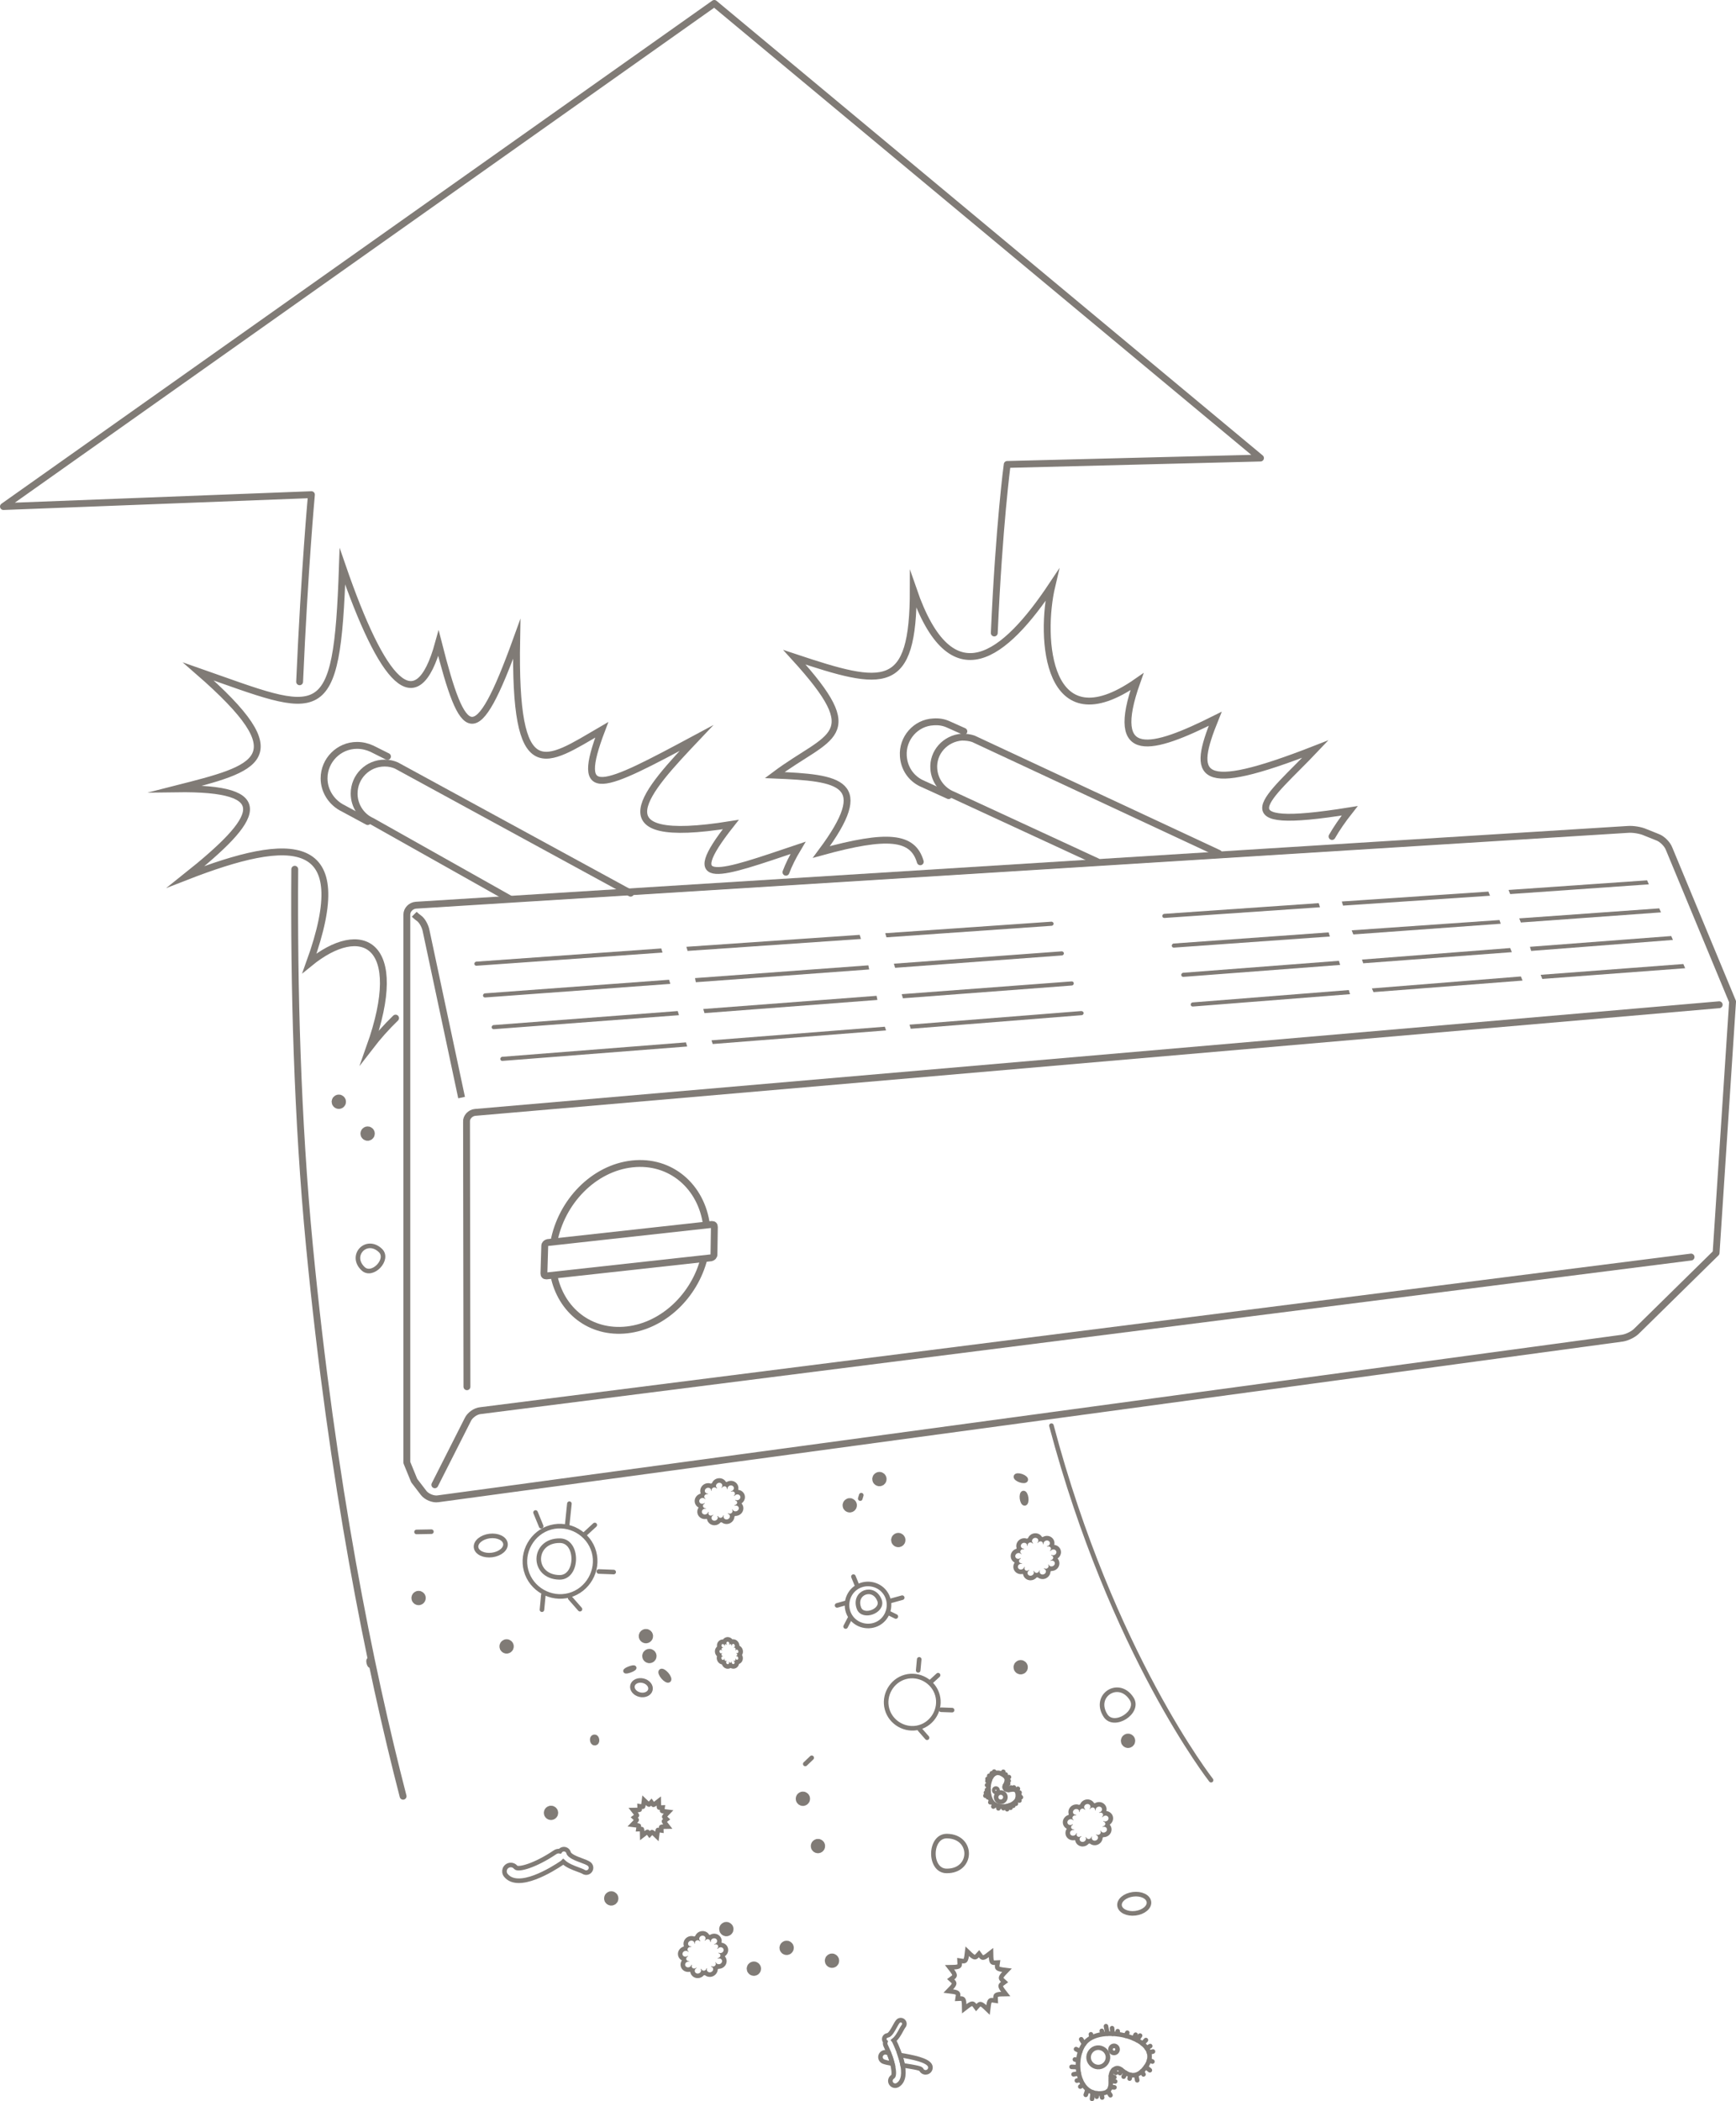 <?xml version="1.0" encoding="iso-8859-1"?>
<!-- Generator: Adobe Illustrator 26.2.1, SVG Export Plug-In . SVG Version: 6.00 Build 0)  -->
<svg version="1.1" id="Layer_2_00000131361345818650807610000007815585715186151602_"
	 xmlns="http://www.w3.org/2000/svg" xmlns:xlink="http://www.w3.org/1999/xlink" x="0px" y="0px" viewBox="0 0 379.501 459.083"
	 style="enable-background:new 0 0 379.501 459.083;" xml:space="preserve">
<path style="fill:none;stroke:#807B76;stroke-width:1.5;stroke-linecap:round;stroke-miterlimit:10;" d="M80.386,179.506l-5.85-3.15
	c-2.16-1.26-3.69-3.6-3.69-6.3c0-3.96,3.24-7.2,7.2-7.2c1.17,0,2.25,0.27,3.24,0.72l3.42,1.71"/>
<path style="fill:none;stroke:#807B76;stroke-width:1.5;stroke-linecap:round;stroke-miterlimit:10;" d="M137.85,195.151
	l-51.164-27.885c-0.81-0.36-1.62-0.54-2.61-0.54c-3.69,0-6.66,2.97-6.66,6.66c0,2.7,1.62,5.04,3.87,6.03l30.24,17.01"/>
<path style="fill:none;stroke:#807B76;stroke-width:1.5;stroke-miterlimit:10;" d="M91.816,170.146"/>
<path style="fill:none;stroke:#807B76;stroke-width:1.5;stroke-linecap:round;stroke-miterlimit:10;" d="M207.376,173.836l-5.94-2.7
	c-2.25-1.08-3.78-3.24-3.96-5.94c-0.27-3.87,2.7-7.29,6.57-7.47c1.17-0.09,2.25,0.09,3.24,0.54l3.42,1.53"/>
<path style="fill:none;stroke:#807B76;stroke-width:1.5;stroke-linecap:round;stroke-miterlimit:10;" d="M266.416,186.436
	l-53.64-25.02c-0.811-0.271-1.621-0.36-2.521-0.36c-3.6,0.27-6.39,3.33-6.12,6.93c0.18,2.61,1.89,4.771,4.14,5.67l31.575,14.595"/>
<path style="fill:none;stroke:#807B76;stroke-width:1.5;stroke-miterlimit:10;" d="M218.356,163.396"/>
<g>
	<path style="fill:none;stroke:#807B76;stroke-width:1.5;stroke-linecap:round;stroke-miterlimit:10;" d="M375.827,219.525
		l-271.951,23.521c-1.08,0.09-1.98,1.08-1.89,2.07l0.09,57.87"/>
</g>
<g>
	<path style="fill:none;stroke:#807B76;stroke-width:1.5;stroke-linecap:round;stroke-miterlimit:10;" d="M95.056,324.407
		l7.2-14.221c0.45-0.99,1.71-1.89,2.79-1.979l264.629-33.556"/>
</g>
<g>
	<path style="fill:none;stroke:#807B76;stroke-width:1.5;stroke-miterlimit:10;" d="M100.906,239.806l-7.74-36.36
		c-0.18-1.08-0.9-2.339-1.53-2.79c-0.63-0.45-1.08-0.9-1.08-0.9"/>
</g>
<g>
	<g>
		<path style="fill:none;stroke:#807B76;stroke-width:1.5;stroke-miterlimit:10;" d="M154.456,267.707
			c-1.08-8.46-7.83-14.31-16.2-13.41c-8.46,0.899-15.57,8.279-17.19,17.101"/>
		<path style="fill:none;stroke:#807B76;stroke-width:1.5;stroke-miterlimit:10;" d="M121.066,278.597
			c1.53,7.74,8.01,12.869,16.02,11.969c7.92-0.899,14.76-7.469,16.83-15.658"/>
	</g>
	<path style="fill:none;stroke:#807B76;stroke-width:1.5;stroke-miterlimit:10;" d="M156.076,274.097c0,0.36-0.27,0.629-0.63,0.719
		l-36,3.961c-0.36,0-0.54-0.18-0.54-0.54l0.18-6.029c0-0.36,0.27-0.631,0.63-0.721l35.91-3.96c0.36,0,0.54,0.181,0.54,0.539
		L156.076,274.097z"/>
</g>
<g>
	<path style="fill:none;stroke:#807B76;stroke-width:1.5;stroke-linecap:round;stroke-linejoin:round;stroke-miterlimit:10;" d="
		M375.151,273.751l3.6-54.9l-13.875-33.405c-0.359-0.989-1.528-2.16-2.52-2.52l-2.7-1.08c-0.99-0.45-2.7-0.72-3.78-0.63
		l-264.96,16.56c-1.08,0.09-1.98,0.99-1.98,2.07v119.701l1.62,3.96l2.07,2.7c0.63,0.809,2.07,1.44,3.15,1.259l258.93-35.1
		c1.08-0.18,2.521-0.9,3.24-1.709L375.151,273.751z"/>
</g>
<g>
	<polygon style="fill:#807B76;" points="325.724,195.706 325.366,194.806 293.326,196.966 293.596,197.866 	"/>
	<polygon style="fill:#807B76;" points="329.776,194.446 330.137,195.346 360.448,193.219 360.069,192.343 	"/>
	<path style="fill:#807B76;" d="M288.286,197.326l-33.75,2.34c-0.271,0-0.45,0.27-0.45,0.45c0,0.27,0.18,0.45,0.45,0.45l34.021-2.34
		L288.286,197.326z"/>
	<path style="fill:#807B76;" d="M230.326,201.826c0-0.27-0.27-0.45-0.45-0.45l-36.36,2.52l0.271,0.9l36.09-2.52
		C230.146,202.276,230.326,202.006,230.326,201.826z"/>
	<polygon style="fill:#807B76;" points="187.936,204.256 150.046,206.866 150.316,207.766 188.206,205.156 	"/>
	<path style="fill:#807B76;" d="M144.556,207.226l-40.41,2.88c-0.27,0-0.45,0.27-0.45,0.45c0,0.27,0.18,0.45,0.45,0.45l40.68-2.88
		L144.556,207.226z"/>
	<polygon style="fill:#807B76;" points="332.116,200.656 332.474,201.556 363.101,199.343 362.722,198.468 	"/>
	<polygon style="fill:#807B76;" points="327.797,201.016 295.486,203.266 295.846,204.166 328.065,201.826 	"/>
	<path style="fill:#807B76;" d="M290.446,203.716l-33.841,2.43c-0.27,0-0.449,0.271-0.449,0.45c0,0.27,0.18,0.45,0.449,0.45
		l34.111-2.43L290.446,203.716z"/>
	<path style="fill:#807B76;" d="M146.265,214.066l-40.229,2.97c-0.271,0-0.45,0.27-0.45,0.45c0,0.271,0.18,0.45,0.45,0.45l40.5-2.97
		L146.265,214.066z"/>
	<path style="fill:#807B76;" d="M232.576,208.306c0-0.27-0.27-0.45-0.45-0.45l-36.72,2.7l0.271,0.9l36.45-2.7
		C232.396,208.756,232.576,208.486,232.576,208.306z"/>
	<polygon style="fill:#807B76;" points="189.826,210.916 151.936,213.706 152.116,214.606 190.006,211.816 	"/>
	<path style="fill:#807B76;" d="M292.696,209.926l-34.021,2.61c-0.271,0-0.449,0.27-0.449,0.45c0,0.271,0.18,0.45,0.449,0.45
		l34.291-2.61L292.696,209.926z"/>
	<polygon style="fill:#807B76;" points="334.456,206.866 334.724,207.766 365.711,205.367 365.341,204.514 	"/>
	<polygon style="fill:#807B76;" points="330.137,207.136 297.736,209.656 298.006,210.466 330.496,208.036 	"/>
	<path style="fill:#807B76;" d="M148.156,220.906l-40.229,3.06c-0.271,0-0.45,0.27-0.45,0.45c0,0.27,0.18,0.45,0.45,0.45l40.5-3.06
		L148.156,220.906z"/>
	<polygon style="fill:#807B76;" points="191.626,217.576 153.736,220.456 154.006,221.356 191.806,218.476 	"/>
	<path style="fill:#807B76;" d="M234.736,214.876c0-0.27-0.18-0.45-0.45-0.45l-37.17,2.79l0.271,0.9l36.9-2.79
		C234.556,215.326,234.736,215.056,234.736,214.876z"/>
	<polygon style="fill:#807B76;" points="299.896,215.956 300.256,216.766 332.837,214.246 332.474,213.346 	"/>
	<path style="fill:#807B76;" d="M260.746,219.016c-0.27,0-0.449,0.27-0.449,0.45c0,0.27,0.18,0.45,0.449,0.45l34.38-2.7l-0.271-0.9
		L260.746,219.016z"/>
	<polygon style="fill:#807B76;" points="336.797,212.986 337.155,213.886 368.389,211.546 367.99,210.628 	"/>
	<polygon style="fill:#807B76;" points="155.536,227.296 155.806,228.106 193.696,225.136 193.426,224.326 	"/>
	<path style="fill:#807B76;" d="M236.356,220.906l-37.53,2.97l0.27,0.9l37.35-2.97c0.27,0,0.45-0.27,0.45-0.45
		C236.896,221.086,236.626,220.906,236.356,220.906z"/>
	<path style="fill:#807B76;" d="M109.816,230.896c-0.27,0-0.45,0.271-0.45,0.45c0,0.27,0.18,0.45,0.45,0.45l40.41-3.15l-0.27-0.9
		L109.816,230.896z"/>
</g>
<path style="fill:none;stroke:#807B76;stroke-linecap:round;stroke-linejoin:round;stroke-miterlimit:10;" d="M264.751,388.95
	c0,0-21.697-27.711-34.901-77.467"/>
<path style="fill:none;stroke:#807B76;stroke-width:1.5;stroke-linecap:round;stroke-miterlimit:10;" d="M86.475,222.444
	c-2.007,1.938-3.906,4.077-5.624,6.306c8.101-22.8-1.8-27.6-13.2-18.299c10.2-28.2-3.9-27.901-27-18.901
	c16.2-12.9,19.8-19.5-2.101-19.2c17.7-4.5,26.7-6.6,4.8-25.65c27,9.45,30.3,12.75,31.5-22.949c8.7,25.2,16.2,34.2,21,16.8
	c5.4,21.15,8.1,24,17.1-0.9c-0.6,32.7,6.226,27,18.601,19.8c-6.075,15.975,0,12.9,20.7,1.8c-10.8,11.4-22.35,23.7,7.5,18.9
	c-11.25,14.251-2.25,10.801,14.7,5.101c-1.211,2.019-2.063,3.772-2.639,5.319"/>
<path style="fill:none;stroke:#807B76;stroke-width:1.5;stroke-linecap:round;stroke-miterlimit:10;" d="M201.181,188.289
	c-1.62-5.566-7.122-6.128-21.63-2.139c11.4-15.3,4.2-16.2-10.2-16.8c12-9,20.4-8.101,4.312-25.752
	c19.688,6.551,25.988,7.751,25.988-14.749c8.333,24.137,20.1,14.4,30.3-0.9c-2.7,11.4-1.2,34.8,18.6,21
	c-6.3,17.7,3.301,15,17.101,8.1c-5.101,12.6-4.2,16.8,21.899,6.6c-10.344,10.92-21.09,18.098,7.5,13.5
	c-1.602,2.029-2.887,3.907-3.861,5.616"/>
<path style="fill:none;stroke:#807B76;stroke-width:1.5;stroke-linecap:round;stroke-linejoin:round;stroke-miterlimit:10;" d="
	M64.437,189.923c-0.19,25.607,0.527,54.466,3.214,82.328c5.012,51.99,13.239,92.288,20.468,120.208"/>
<path style="fill:none;stroke:#807B76;stroke-width:1.5;stroke-linecap:round;stroke-linejoin:round;stroke-miterlimit:10;" d="
	M64.508,183.301"/>
<path style="fill:none;stroke:#807B76;stroke-width:1.5;stroke-linecap:round;stroke-linejoin:round;stroke-miterlimit:10;" d="
	M65.224,155.699"/>
<path style="fill:none;stroke:#807B76;stroke-width:1.5;stroke-linecap:round;stroke-linejoin:round;stroke-miterlimit:10;" d="
	M217.357,138.301c1.038-23.58,2.824-36.822,2.824-36.823l55.37-1.398l-119.4-99.33L0.75,110.674l67.33-2.595
	c0,0-1.498,16.18-2.581,40.882"/>
<g>
	<g>
		<path style="fill:none;stroke:#807B76;stroke-miterlimit:10;" d="M193.883,448.46c-0.546-0.196-1.15,0.091-1.346,0.638
			c-0.195,0.547,0.089,1.147,0.636,1.346c0.427,0.152,1.114,0.301,1.911,0.441c-0.171-0.683-0.418-1.459-0.749-2.302
			C194.152,448.542,193.996,448.501,193.883,448.46z"/>
		<path style="fill:none;stroke:#807B76;stroke-miterlimit:10;" d="M203.357,451.434c-0.389-1.309-3.928-1.977-6.621-2.428
			c0.242,0.721,0.457,1.488,0.593,2.244c1.925,0.298,3.778,0.584,4.042,0.877c0.162,0.402,0.554,0.66,0.976,0.66
			c0.1,0,0.201-0.016,0.301-0.045C203.205,452.577,203.523,451.991,203.357,451.434z"/>
	</g>
	<g>
		
			<ellipse transform="matrix(0.229 -0.973 0.973 0.229 -250.65 420.906)" style="fill:none;stroke:#807B76;stroke-width:1;stroke-miterlimit:10;" cx="140.384" cy="368.683" rx="1.566" ry="2.009"/>
		
			<ellipse transform="matrix(0.758 -0.652 0.652 0.758 -203.658 183.141)" style="fill:none;stroke:#807B76;stroke-width:1;stroke-miterlimit:9.999;" cx="145.29" cy="366.373" rx="0.484" ry="1.298"/>
		
			<ellipse transform="matrix(0.937 -0.35 0.35 0.937 -119.02 71.422)" style="fill:none;stroke:#807B76;stroke-width:1;stroke-miterlimit:10;" cx="137.807" cy="364.526" rx="1.015" ry="0.202"/>
		
			<ellipse transform="matrix(0.992 -0.129 0.129 0.992 -40.344 31.605)" style="fill:none;stroke:#807B76;stroke-width:1;stroke-miterlimit:10;" cx="223.794" cy="327.223" rx="0.458" ry="1.143"/>
		
			<ellipse transform="matrix(0.992 -0.13 0.13 0.992 -48.193 20.046)" style="fill:none;stroke:#807B76;stroke-width:1;stroke-miterlimit:10.001;" cx="129.817" cy="380.041" rx="0.512" ry="0.7"/>
		
			<ellipse transform="matrix(0.336 -0.942 0.942 0.336 -156.152 424.614)" style="fill:none;stroke:#807B76;stroke-width:1;stroke-miterlimit:10;" cx="223.141" cy="323.08" rx="0.456" ry="1.142"/>
		
			<ellipse transform="matrix(0.972 -0.236 0.236 0.972 -83.375 29.281)" style="fill:none;stroke:#807B76;stroke-width:1;stroke-miterlimit:10;" cx="80.74" cy="363.237" rx="0.206" ry="0.659"/>
	</g>
	<g>
		<path style="fill:none;stroke:#807B76;stroke-miterlimit:10;" d="M251.164,415.546c0.148,1.142-1.173,2.25-2.947,2.476
			c-1.774,0.223-3.331-0.52-3.478-1.664c-0.145-1.141,1.176-2.25,2.95-2.477C249.465,413.657,251.019,414.398,251.164,415.546z"/>
		<path style="fill:none;stroke:#807B76;stroke-miterlimit:10;" d="M110.498,337.274c0.148,1.141-1.173,2.25-2.948,2.475
			c-1.774,0.223-3.33-0.52-3.477-1.664c-0.145-1.143,1.177-2.251,2.95-2.479C108.799,335.386,110.354,336.128,110.498,337.274z"/>
	</g>
	<path style="fill:none;stroke:#807B76;stroke-miterlimit:10;" d="M197.001,443.559c0.188-0.345,0.383-0.703,0.509-0.849
		c0.292-0.334,0.259-0.842-0.075-1.133c-0.334-0.294-0.842-0.259-1.134,0.075c-0.245,0.279-0.461,0.678-0.712,1.14
		c-0.4,0.738-1.006,1.854-1.576,1.923c-0.44,0.055-0.753,0.453-0.7,0.895c0.024,0.195,0.117,0.365,0.25,0.49
		c-0.092,0.254-0.086,0.547,0.041,0.812c1.751,3.62,2.09,6.515,1.547,6.84c-0.499,0.3-0.662,0.945-0.363,1.443
		c0.197,0.329,0.546,0.512,0.904,0.512c0.184,0,0.37-0.049,0.54-0.147c2.802-1.678,0.149-7.744-0.731-9.562
		c-0.034-0.072-0.078-0.139-0.125-0.197C196.095,445.226,196.599,444.301,197.001,443.559z"/>
	<path style="fill:none;stroke:#807B76;stroke-miterlimit:10;" d="M126.366,408.475c0.487,0.181,0.99,0.365,1.203,0.502
		c0.49,0.318,1.145,0.181,1.462-0.312c0.318-0.489,0.179-1.144-0.313-1.463c-0.411-0.267-0.97-0.472-1.618-0.711
		c-1.038-0.384-2.605-0.964-2.802-1.69c-0.154-0.564-0.734-0.896-1.299-0.744c-0.25,0.068-0.453,0.223-0.588,0.418
		c-0.352-0.07-0.732-0.01-1.053,0.207c-4.388,2.965-8.093,3.951-8.621,3.305c-0.482-0.594-1.357-0.684-1.949-0.203
		c-0.393,0.32-0.565,0.811-0.497,1.275c0.035,0.24,0.132,0.474,0.295,0.676c2.713,3.336,10.118-1.266,12.32-2.756
		c0.088-0.06,0.164-0.127,0.233-0.201C124.022,407.607,125.326,408.09,126.366,408.475z"/>
	<g>
		<path style="fill:none;stroke:#807B76;stroke-linecap:round;stroke-linejoin:round;stroke-miterlimit:10;" d="M219.669,390.163
			c0.175-0.349,1.036-1.463-0.262-2.354c-3.33-2.291-4.333,4.354-2.24,6.244c1.53,1.385,5.815,0.51,5.327-2.125
			c-0.341-1.832-1.871-0.371-2.665-1.041C219.665,390.732,219.487,390.525,219.669,390.163z"/>
		
			<line style="fill:none;stroke:#807B76;stroke-linecap:round;stroke-linejoin:round;stroke-miterlimit:10;" x1="220.1" y1="394.674" x2="220.162" y2="395.294"/>
		
			<line style="fill:none;stroke:#807B76;stroke-linecap:round;stroke-linejoin:round;stroke-miterlimit:10;" x1="219.386" y1="394.7" x2="219.346" y2="395.062"/>
		
			<line style="fill:none;stroke:#807B76;stroke-linecap:round;stroke-linejoin:round;stroke-miterlimit:10;" x1="218.42" y1="394.628" x2="218.256" y2="395.1"/>
		
			<line style="fill:none;stroke:#807B76;stroke-linecap:round;stroke-linejoin:round;stroke-miterlimit:10;" x1="217.589" y1="394.346" x2="217.154" y2="394.712"/>
		
			<line style="fill:none;stroke:#807B76;stroke-linecap:round;stroke-linejoin:round;stroke-miterlimit:10;" x1="216.741" y1="393.693" x2="216.492" y2="393.782"/>
		
			<line style="fill:none;stroke:#807B76;stroke-linecap:round;stroke-linejoin:round;stroke-miterlimit:10;" x1="216.212" y1="392.6" x2="215.971" y2="392.706"/>
		
			<line style="fill:none;stroke:#807B76;stroke-linecap:round;stroke-linejoin:round;stroke-miterlimit:10;" x1="216.108" y1="391.539" x2="215.534" y2="391.678"/>
		
			<line style="fill:none;stroke:#807B76;stroke-linecap:round;stroke-linejoin:round;stroke-miterlimit:10;" x1="216.075" y1="391.008" x2="215.761" y2="391.047"/>
		
			<line style="fill:none;stroke:#807B76;stroke-linecap:round;stroke-linejoin:round;stroke-miterlimit:10;" x1="216.114" y1="390.141" x2="215.775" y2="390.025"/>
		
			<line style="fill:none;stroke:#807B76;stroke-linecap:round;stroke-linejoin:round;stroke-miterlimit:10;" x1="216.279" y1="389.262" x2="215.858" y2="389.133"/>
		
			<line style="fill:none;stroke:#807B76;stroke-linecap:round;stroke-linejoin:round;stroke-miterlimit:10;" x1="216.39" y1="388.909" x2="215.878" y2="388.657"/>
		
			<line style="fill:none;stroke:#807B76;stroke-linecap:round;stroke-linejoin:round;stroke-miterlimit:10;" x1="216.682" y1="388.279" x2="216.256" y2="387.98"/>
		
			<line style="fill:none;stroke:#807B76;stroke-linecap:round;stroke-linejoin:round;stroke-miterlimit:10;" x1="217.082" y1="387.766" x2="216.811" y2="387.443"/>
		
			<line style="fill:none;stroke:#807B76;stroke-linecap:round;stroke-linejoin:round;stroke-miterlimit:10;" x1="217.506" y1="387.471" x2="217.334" y2="387.075"/>
		
			<line style="fill:none;stroke:#807B76;stroke-linecap:round;stroke-linejoin:round;stroke-miterlimit:10;" x1="188.056" y1="327.427" x2="188.281" y2="326.677"/>
		
			<line style="fill:none;stroke:#807B76;stroke-linecap:round;stroke-linejoin:round;stroke-miterlimit:10;" x1="219.042" y1="387.587" x2="219.327" y2="387.116"/>
		
			<line style="fill:none;stroke:#807B76;stroke-linecap:round;stroke-linejoin:round;stroke-miterlimit:10;" x1="219.558" y1="387.924" x2="219.855" y2="387.715"/>
		
			<line style="fill:none;stroke:#807B76;stroke-linecap:round;stroke-linejoin:round;stroke-miterlimit:10;" x1="220.064" y1="388.452" x2="220.561" y2="388.275"/>
		
			<line style="fill:none;stroke:#807B76;stroke-linecap:round;stroke-linejoin:round;stroke-miterlimit:10;" x1="220.105" y1="389.066" x2="220.5" y2="389.092"/>
		
			<line style="fill:none;stroke:#807B76;stroke-linecap:round;stroke-linejoin:round;stroke-miterlimit:10;" x1="219.97" y1="389.59" x2="220.388" y2="389.738"/>
		
			<line style="fill:none;stroke:#807B76;stroke-linecap:round;stroke-linejoin:round;stroke-miterlimit:10;" x1="219.713" y1="390.083" x2="220.08" y2="390.174"/>
		
			<line style="fill:none;stroke:#807B76;stroke-linecap:round;stroke-linejoin:round;stroke-miterlimit:10;" x1="219.828" y1="390.887" x2="220.111" y2="390.601"/>
		
			<line style="fill:none;stroke:#807B76;stroke-linecap:round;stroke-linejoin:round;stroke-miterlimit:10;" x1="220.506" y1="391.075" x2="220.598" y2="390.698"/>
		
			<line style="fill:none;stroke:#807B76;stroke-linecap:round;stroke-linejoin:round;stroke-miterlimit:10;" x1="220.978" y1="390.982" x2="221.018" y2="390.551"/>
		
			<line style="fill:none;stroke:#807B76;stroke-linecap:round;stroke-linejoin:round;stroke-miterlimit:10;" x1="221.679" y1="390.967" x2="221.643" y2="390.534"/>
		
			<line style="fill:none;stroke:#807B76;stroke-linecap:round;stroke-linejoin:round;stroke-miterlimit:10;" x1="222.139" y1="391.16" x2="222.518" y2="390.829"/>
		
			<line style="fill:none;stroke:#807B76;stroke-linecap:round;stroke-linejoin:round;stroke-miterlimit:10;" x1="222.508" y1="391.788" x2="222.881" y2="391.655"/>
		
			<line style="fill:none;stroke:#807B76;stroke-linecap:round;stroke-linejoin:round;stroke-miterlimit:10;" x1="222.493" y1="392.71" x2="223.178" y2="392.687"/>
		
			<line style="fill:none;stroke:#807B76;stroke-linecap:round;stroke-linejoin:round;stroke-miterlimit:10;" x1="222.53" y1="392.262" x2="222.876" y2="392.234"/>
		
			<line style="fill:none;stroke:#807B76;stroke-linecap:round;stroke-linejoin:round;stroke-miterlimit:10;" x1="222.345" y1="393.305" x2="222.852" y2="393.398"/>
		
			<line style="fill:none;stroke:#807B76;stroke-linecap:round;stroke-linejoin:round;stroke-miterlimit:10;" x1="221.84" y1="393.829" x2="222.081" y2="394.094"/>
		
			<line style="fill:none;stroke:#807B76;stroke-linecap:round;stroke-linejoin:round;stroke-miterlimit:10;" x1="221.377" y1="394.169" x2="221.509" y2="394.538"/>
		
			<line style="fill:none;stroke:#807B76;stroke-linecap:round;stroke-linejoin:round;stroke-miterlimit:10;" x1="220.738" y1="394.445" x2="220.908" y2="394.975"/>
		
			<line style="fill:none;stroke:#807B76;stroke-linecap:round;stroke-linejoin:round;stroke-miterlimit:10;" x1="216.167" y1="392.075" x2="215.421" y2="392.342"/>
		<path style="fill:none;stroke:#807B76;stroke-linecap:round;stroke-linejoin:round;stroke-miterlimit:10;" d="M217.789,392.935
			c-0.147-0.535,0.177-1.104,0.712-1.252c0.535-0.146,1.104,0.178,1.252,0.713c0.147,0.535-0.177,1.104-0.712,1.252
			C218.506,393.796,217.936,393.473,217.789,392.935z"/>
		
			<circle style="fill:none;stroke:#807B76;stroke-linecap:round;stroke-linejoin:round;stroke-miterlimit:10;" cx="217.706" cy="391.149" r="0.372"/>
	</g>
	<g>
		<path style="fill:none;stroke:#807B76;stroke-linecap:round;stroke-linejoin:round;stroke-miterlimit:10;" d="M244.979,452.112
			c0.667,0.465,2.705,2.571,4.936,0.168c5.724-6.175-7.67-10.242-12.196-6.498c-3.313,2.739-2.8,11.834,2.778,11.618
			c3.879-0.149,1.327-3.743,2.946-5.178C243.805,451.934,244.286,451.628,244.979,452.112z"/>
		
			<line style="fill:none;stroke:#807B76;stroke-linecap:round;stroke-linejoin:round;stroke-miterlimit:10;" x1="235.557" y1="451.642" x2="234.256" y2="451.585"/>
		
			<line style="fill:none;stroke:#807B76;stroke-linecap:round;stroke-linejoin:round;stroke-miterlimit:10;" x1="235.715" y1="450.161" x2="234.979" y2="449.971"/>
		
			<line style="fill:none;stroke:#807B76;stroke-linecap:round;stroke-linejoin:round;stroke-miterlimit:10;" x1="236.154" y1="448.191" x2="235.229" y2="447.714"/>
		
			<line style="fill:none;stroke:#807B76;stroke-linecap:round;stroke-linejoin:round;stroke-miterlimit:10;" x1="236.989" y1="446.566" x2="236.363" y2="445.56"/>
		
			<line style="fill:none;stroke:#807B76;stroke-linecap:round;stroke-linejoin:round;stroke-miterlimit:10;" x1="238.586" y1="445.016" x2="238.479" y2="444.475"/>
		
			<line style="fill:none;stroke:#807B76;stroke-linecap:round;stroke-linejoin:round;stroke-miterlimit:10;" x1="241.003" y1="444.255" x2="240.853" y2="443.725"/>
		
			<line style="fill:none;stroke:#807B76;stroke-linecap:round;stroke-linejoin:round;stroke-miterlimit:10;" x1="243.217" y1="444.357" x2="243.107" y2="443.137"/>
		
			<line style="fill:none;stroke:#807B76;stroke-linecap:round;stroke-linejoin:round;stroke-miterlimit:10;" x1="244.324" y1="444.451" x2="244.336" y2="443.791"/>
		
			<line style="fill:none;stroke:#807B76;stroke-linecap:round;stroke-linejoin:round;stroke-miterlimit:10;" x1="246.097" y1="444.792" x2="246.435" y2="444.128"/>
		
			<line style="fill:none;stroke:#807B76;stroke-linecap:round;stroke-linejoin:round;stroke-miterlimit:10;" x1="247.858" y1="445.396" x2="248.254" y2="444.566"/>
		
			<line style="fill:none;stroke:#807B76;stroke-linecap:round;stroke-linejoin:round;stroke-miterlimit:10;" x1="248.553" y1="445.732" x2="249.224" y2="444.752"/>
		
			<line style="fill:none;stroke:#807B76;stroke-linecap:round;stroke-linejoin:round;stroke-miterlimit:10;" x1="249.763" y1="446.521" x2="250.504" y2="445.734"/>
		
			<line style="fill:none;stroke:#807B76;stroke-linecap:round;stroke-linejoin:round;stroke-miterlimit:10;" x1="250.7" y1="447.502" x2="251.443" y2="447.042"/>
		
			<line style="fill:none;stroke:#807B76;stroke-linecap:round;stroke-linejoin:round;stroke-miterlimit:10;" x1="251.181" y1="448.467" x2="252.049" y2="448.23"/>
		
			<line style="fill:none;stroke:#807B76;stroke-linecap:round;stroke-linejoin:round;stroke-miterlimit:10;" x1="251.213" y1="450.098" x2="251.924" y2="450.428"/>
		
			<line style="fill:none;stroke:#807B76;stroke-linecap:round;stroke-linejoin:round;stroke-miterlimit:10;" x1="250.476" y1="451.596" x2="251.364" y2="452.325"/>
		
			<line style="fill:none;stroke:#807B76;stroke-linecap:round;stroke-linejoin:round;stroke-miterlimit:10;" x1="249.633" y1="452.559" x2="249.972" y2="453.232"/>
		
			<line style="fill:none;stroke:#807B76;stroke-linecap:round;stroke-linejoin:round;stroke-miterlimit:10;" x1="248.389" y1="453.439" x2="248.603" y2="454.517"/>
		
			<line style="fill:none;stroke:#807B76;stroke-linecap:round;stroke-linejoin:round;stroke-miterlimit:10;" x1="247.109" y1="453.342" x2="246.942" y2="454.148"/>
		
			<line style="fill:none;stroke:#807B76;stroke-linecap:round;stroke-linejoin:round;stroke-miterlimit:10;" x1="246.073" y1="452.902" x2="245.641" y2="453.723"/>
		
			<line style="fill:none;stroke:#807B76;stroke-linecap:round;stroke-linejoin:round;stroke-miterlimit:10;" x1="245.133" y1="452.226" x2="244.834" y2="452.956"/>
		
			<line style="fill:none;stroke:#807B76;stroke-linecap:round;stroke-linejoin:round;stroke-miterlimit:10;" x1="243.442" y1="452.223" x2="243.942" y2="452.892"/>
		
			<line style="fill:none;stroke:#807B76;stroke-linecap:round;stroke-linejoin:round;stroke-miterlimit:10;" x1="242.85" y1="453.56" x2="243.598" y2="453.867"/>
		
			<line style="fill:none;stroke:#807B76;stroke-linecap:round;stroke-linejoin:round;stroke-miterlimit:10;" x1="242.895" y1="454.562" x2="243.778" y2="454.775"/>
		
			<line style="fill:none;stroke:#807B76;stroke-linecap:round;stroke-linejoin:round;stroke-miterlimit:10;" x1="242.721" y1="456.014" x2="243.622" y2="456.068"/>
		
			<line style="fill:none;stroke:#807B76;stroke-linecap:round;stroke-linejoin:round;stroke-miterlimit:10;" x1="242.183" y1="456.902" x2="242.752" y2="457.783"/>
		
			<line style="fill:none;stroke:#807B76;stroke-linecap:round;stroke-linejoin:round;stroke-miterlimit:10;" x1="240.778" y1="457.475" x2="240.94" y2="458.284"/>
		
			<line style="fill:none;stroke:#807B76;stroke-linecap:round;stroke-linejoin:round;stroke-miterlimit:10;" x1="238.879" y1="457.167" x2="238.722" y2="458.583"/>
		
			<line style="fill:none;stroke:#807B76;stroke-linecap:round;stroke-linejoin:round;stroke-miterlimit:10;" x1="239.796" y1="457.376" x2="239.747" y2="458.1"/>
		
			<line style="fill:none;stroke:#807B76;stroke-linecap:round;stroke-linejoin:round;stroke-miterlimit:10;" x1="237.702" y1="456.684" x2="237.354" y2="457.697"/>
		
			<line style="fill:none;stroke:#807B76;stroke-linecap:round;stroke-linejoin:round;stroke-miterlimit:10;" x1="236.771" y1="455.482" x2="236.157" y2="455.9"/>
		
			<line style="fill:none;stroke:#807B76;stroke-linecap:round;stroke-linejoin:round;stroke-miterlimit:10;" x1="236.21" y1="454.426" x2="235.409" y2="454.589"/>
		
			<line style="fill:none;stroke:#807B76;stroke-linecap:round;stroke-linejoin:round;stroke-miterlimit:10;" x1="235.832" y1="453.023" x2="234.691" y2="453.217"/>
		
			<line style="fill:none;stroke:#807B76;stroke-linecap:round;stroke-linejoin:round;stroke-miterlimit:10;" x1="242.094" y1="444.318" x2="241.771" y2="442.701"/>
		<path style="fill:none;stroke:#807B76;stroke-linecap:round;stroke-linejoin:round;stroke-miterlimit:10;" d="M239.83,447.402
			c1.148-0.143,2.224,0.697,2.367,1.845c0.141,1.147-0.698,2.224-1.845,2.366c-1.148,0.143-2.224-0.698-2.366-1.846
			C237.843,448.622,238.683,447.544,239.83,447.402z"/>
		<path style="fill:none;stroke:#807B76;stroke-linecap:round;stroke-linejoin:round;stroke-miterlimit:10;" d="M243.441,446.999
			c0.42-0.052,0.813,0.255,0.865,0.677c0.053,0.42-0.255,0.812-0.675,0.863s-0.813-0.256-0.865-0.675
			C242.716,447.443,243.021,447.051,243.441,446.999z"/>
	</g>
	<g>
		<path style="fill:#807B76;" d="M237.736,394.152c0.322,0,0.596,0.209,0.641,0.513c0.032,0.216-0.059,0.429-0.225,0.571
			c0.053,0.004,0.106,0.009,0.158,0.012c0.009-0.02,0.018-0.036,0.03-0.055c0.113-0.176,0.316-0.273,0.518-0.273
			c0.091,0,0.183,0.021,0.265,0.062c0.196,0.104,0.289,0.304,0.258,0.502c0.056,0.021,0.109,0.051,0.165,0.076
			c-0.045-0.162-0.021-0.342,0.085-0.5c0.141-0.213,0.388-0.334,0.634-0.334c0.111,0,0.222,0.024,0.322,0.076
			c0.324,0.17,0.419,0.559,0.215,0.866c-0.129,0.196-0.345,0.313-0.568,0.331c0.039,0.033,0.076,0.066,0.111,0.102
			c0.02-0.01,0.038-0.021,0.056-0.026c0.07-0.024,0.142-0.036,0.211-0.036c0.227,0,0.431,0.125,0.504,0.331
			c0.071,0.198-0.002,0.416-0.164,0.56c0.026,0.051,0.046,0.104,0.068,0.157c0.077-0.153,0.221-0.286,0.41-0.354
			c0.085-0.029,0.172-0.045,0.256-0.045c0.275,0,0.525,0.154,0.614,0.406c0.116,0.33-0.084,0.697-0.45,0.826
			c-0.086,0.031-0.173,0.046-0.258,0.046c-0.141,0-0.274-0.04-0.382-0.114c0.004,0.049,0.007,0.101,0.009,0.148
			c0.021,0.004,0.042,0.006,0.059,0.012c0.292,0.094,0.431,0.389,0.31,0.664c-0.086,0.202-0.291,0.336-0.506,0.354
			c-0.02,0.057-0.041,0.111-0.061,0.166c0.101-0.047,0.212-0.071,0.325-0.071c0.072,0,0.144,0.011,0.214,0.032
			c0.355,0.109,0.524,0.472,0.379,0.808c-0.116,0.267-0.397,0.437-0.687,0.437c-0.073,0-0.146-0.012-0.217-0.033
			c-0.222-0.07-0.372-0.238-0.417-0.439c-0.03,0.043-0.062,0.086-0.095,0.131c0.01,0.014,0.027,0.027,0.036,0.043
			c0.146,0.246,0.038,0.569-0.24,0.721c-0.096,0.053-0.2,0.076-0.301,0.076c-0.116,0-0.227-0.031-0.317-0.094
			c-0.051,0.033-0.103,0.07-0.156,0.1c0.174,0.037,0.327,0.136,0.417,0.287c0.179,0.304,0.048,0.695-0.29,0.879
			c-0.118,0.064-0.245,0.096-0.368,0.096c-0.232,0-0.451-0.109-0.569-0.307c-0.109-0.188-0.1-0.412,0.007-0.602
			c-0.054,0.016-0.107,0.035-0.159,0.049c-0.003,0.021-0.003,0.037-0.007,0.057c-0.06,0.26-0.315,0.445-0.591,0.445
			c-0.028,0-0.056-0.002-0.084-0.006c-0.228-0.031-0.393-0.186-0.437-0.379c-0.059-0.004-0.119-0.007-0.183-0.013
			c0.102,0.132,0.144,0.304,0.103,0.479c-0.074,0.317-0.386,0.545-0.724,0.545c-0.033,0-0.067-0.002-0.101-0.006
			c-0.374-0.056-0.61-0.379-0.529-0.728c0.051-0.22,0.218-0.396,0.426-0.483c-0.051-0.019-0.101-0.033-0.149-0.054
			c-0.015,0.013-0.029,0.026-0.044,0.041c-0.114,0.088-0.25,0.131-0.384,0.131c-0.158,0-0.31-0.06-0.414-0.177
			c-0.141-0.159-0.153-0.385-0.048-0.566c-0.042-0.037-0.083-0.076-0.124-0.117c-0.02,0.166-0.11,0.33-0.263,0.449
			c-0.139,0.106-0.306,0.159-0.469,0.159c-0.192,0-0.377-0.071-0.504-0.215c-0.234-0.265-0.178-0.668,0.125-0.899
			c0.138-0.109,0.304-0.16,0.467-0.16c0.061,0,0.121,0.006,0.18,0.021c-0.026-0.043-0.047-0.088-0.068-0.133
			c-0.021,0.002-0.042,0.006-0.063,0.006c-0.005,0-0.01,0-0.016,0c-0.305,0-0.541-0.224-0.528-0.509
			c0.009-0.215,0.159-0.403,0.361-0.487c-0.002-0.058-0.007-0.112-0.007-0.168c-0.131,0.123-0.31,0.199-0.506,0.207
			c-0.006,0-0.013,0-0.02,0c-0.373,0-0.659-0.274-0.646-0.621c0.017-0.354,0.339-0.646,0.723-0.657c0.005,0,0.01,0,0.016,0
			c0.233,0,0.432,0.106,0.548,0.272c0.013-0.05,0.026-0.101,0.043-0.146c-0.017-0.012-0.035-0.021-0.05-0.031
			c-0.234-0.18-0.25-0.51-0.037-0.735c0.12-0.13,0.289-0.196,0.457-0.196c0.048,0,0.097,0.004,0.144,0.016
			c0.036-0.047,0.077-0.096,0.116-0.141c-0.031,0.004-0.062,0.006-0.094,0.006c-0.15,0-0.299-0.045-0.419-0.139
			c-0.284-0.219-0.304-0.619-0.047-0.896c0.15-0.157,0.358-0.24,0.562-0.24c0.15,0,0.298,0.045,0.418,0.138
			c0.177,0.14,0.25,0.347,0.219,0.55c0.042-0.027,0.089-0.056,0.133-0.084c-0.003-0.021-0.009-0.039-0.014-0.059
			c-0.042-0.282,0.175-0.559,0.486-0.618c0.038-0.007,0.075-0.011,0.111-0.011c0.188,0,0.354,0.086,0.45,0.224
			c0.06-0.019,0.122-0.032,0.183-0.045c-0.148-0.091-0.251-0.233-0.278-0.414c-0.053-0.344,0.213-0.683,0.594-0.751
			C237.644,394.157,237.691,394.152,237.736,394.152 M237.736,393.152L237.736,393.152c-0.104,0-0.21,0.011-0.318,0.029
			c-0.612,0.111-1.098,0.533-1.307,1.064c-0.076,0.027-0.149,0.061-0.219,0.096c-0.189-0.07-0.391-0.105-0.595-0.105
			c-0.486,0-0.955,0.201-1.289,0.555c-0.325,0.352-0.485,0.807-0.447,1.26c0.011,0.127,0.037,0.254,0.078,0.373
			c-0.024,0.041-0.045,0.082-0.065,0.125c-0.701,0.211-1.203,0.814-1.237,1.53c-0.017,0.44,0.139,0.853,0.44,1.164
			c0.121,0.125,0.261,0.229,0.415,0.312c0.001,0.006,0.003,0.014,0.005,0.021c-0.153,0.228-0.251,0.489-0.277,0.765
			c-0.042,0.44,0.097,0.865,0.39,1.195c0.312,0.352,0.768,0.551,1.251,0.551c0.133,0,0.266-0.015,0.396-0.045
			c0.026,0.02,0.053,0.037,0.08,0.055c0.037,0.225,0.122,0.439,0.251,0.629c0.255,0.375,0.666,0.627,1.127,0.694
			c0.089,0.013,0.167,0.019,0.246,0.019c0.533,0,1.026-0.244,1.35-0.629c0.077,0,0.152-0.008,0.227-0.02
			c0.293,0.242,0.666,0.376,1.067,0.376c0.294,0,0.587-0.075,0.847-0.217c0.408-0.222,0.712-0.599,0.833-1.035
			c0.035-0.125,0.054-0.251,0.058-0.377c0.053-0.043,0.103-0.089,0.149-0.138c0.021,0,0.041,0.002,0.062,0.002
			c0.701,0,1.33-0.407,1.604-1.037c0.182-0.422,0.178-0.896-0.01-1.303c-0.061-0.131-0.14-0.254-0.233-0.362
			c0.003-0.021,0.005-0.04,0.008-0.062c0.59-0.42,0.866-1.18,0.622-1.873c-0.205-0.58-0.735-0.99-1.356-1.062
			c-0.006-0.01-0.012-0.018-0.019-0.025c0.055-0.246,0.053-0.502-0.011-0.746c-0.112-0.434-0.407-0.802-0.809-1.012
			c-0.242-0.125-0.512-0.189-0.785-0.189c-0.331,0-0.655,0.096-0.931,0.267c-0.055-0.017-0.11-0.03-0.166-0.042
			C238.881,393.469,238.347,393.152,237.736,393.152L237.736,393.152z"/>
	</g>
	<g>
		<path style="fill:#807B76;" d="M153.596,422.916c0.322,0,0.596,0.207,0.641,0.512c0.031,0.217-0.059,0.428-0.225,0.573
			c0.053,0.002,0.105,0.007,0.157,0.011c0.009-0.019,0.018-0.037,0.03-0.056c0.113-0.174,0.315-0.272,0.516-0.272
			c0.092,0,0.184,0.021,0.267,0.063c0.196,0.103,0.289,0.302,0.258,0.502c0.056,0.021,0.109,0.05,0.165,0.074
			c-0.045-0.161-0.021-0.343,0.084-0.498c0.141-0.214,0.388-0.336,0.634-0.336c0.111,0,0.222,0.024,0.323,0.077
			c0.323,0.168,0.418,0.558,0.214,0.865c-0.128,0.196-0.344,0.312-0.568,0.33c0.04,0.034,0.076,0.067,0.112,0.103
			c0.02-0.009,0.038-0.021,0.056-0.025c0.071-0.024,0.143-0.036,0.212-0.036c0.227,0,0.43,0.125,0.503,0.332
			c0.071,0.198-0.001,0.416-0.163,0.557c0.026,0.053,0.045,0.105,0.068,0.158c0.077-0.152,0.221-0.285,0.41-0.353
			c0.085-0.03,0.172-0.045,0.256-0.045c0.275,0,0.525,0.153,0.614,0.405c0.117,0.328-0.084,0.697-0.45,0.826
			c-0.086,0.03-0.174,0.045-0.259,0.045c-0.14,0-0.273-0.039-0.382-0.112c0.004,0.049,0.008,0.098,0.009,0.147
			c0.021,0.002,0.043,0.006,0.059,0.012c0.292,0.093,0.431,0.39,0.31,0.664c-0.086,0.201-0.29,0.334-0.506,0.354
			c-0.02,0.057-0.041,0.109-0.061,0.166c0.101-0.047,0.212-0.072,0.326-0.072c0.072,0,0.144,0.01,0.214,0.032
			c0.355,0.11,0.524,0.474,0.379,0.808c-0.116,0.268-0.396,0.437-0.686,0.437c-0.073,0-0.146-0.011-0.218-0.033
			c-0.222-0.069-0.372-0.237-0.417-0.438c-0.03,0.043-0.062,0.086-0.095,0.13c0.011,0.016,0.027,0.028,0.036,0.043
			c0.145,0.245,0.038,0.569-0.24,0.721c-0.096,0.054-0.2,0.078-0.3,0.078c-0.116,0-0.228-0.033-0.318-0.095
			c-0.051,0.033-0.103,0.068-0.155,0.101c0.173,0.035,0.327,0.136,0.417,0.286c0.178,0.303,0.048,0.695-0.29,0.88
			c-0.118,0.063-0.245,0.095-0.368,0.095c-0.233,0-0.452-0.108-0.569-0.307c-0.109-0.189-0.1-0.413,0.007-0.604
			c-0.054,0.018-0.107,0.037-0.158,0.05c-0.003,0.021-0.003,0.038-0.008,0.057c-0.061,0.259-0.313,0.446-0.588,0.446
			c-0.029,0-0.058-0.003-0.087-0.008c-0.228-0.03-0.393-0.184-0.437-0.377c-0.059-0.004-0.119-0.008-0.183-0.014
			c0.101,0.131,0.144,0.303,0.103,0.48c-0.075,0.318-0.387,0.546-0.725,0.546c-0.033,0-0.067-0.002-0.101-0.007
			c-0.373-0.055-0.61-0.379-0.528-0.729c0.051-0.218,0.217-0.396,0.426-0.484c-0.052-0.018-0.102-0.031-0.15-0.053
			c-0.015,0.014-0.029,0.027-0.044,0.043c-0.114,0.088-0.25,0.131-0.383,0.131c-0.158,0-0.311-0.062-0.415-0.178
			c-0.141-0.16-0.152-0.386-0.048-0.568c-0.042-0.035-0.083-0.074-0.124-0.115c-0.02,0.166-0.11,0.329-0.263,0.449
			c-0.139,0.107-0.305,0.158-0.468,0.158c-0.192,0-0.379-0.072-0.505-0.215c-0.234-0.265-0.179-0.666,0.125-0.899
			c0.139-0.107,0.305-0.16,0.468-0.16c0.061,0,0.12,0.007,0.178,0.021c-0.025-0.043-0.046-0.088-0.068-0.133
			c-0.021,0.002-0.042,0.008-0.063,0.008c-0.004,0-0.008,0-0.012,0c-0.307,0-0.544-0.226-0.532-0.511
			c0.009-0.213,0.159-0.401,0.361-0.485c-0.003-0.058-0.008-0.113-0.008-0.168c-0.131,0.121-0.31,0.199-0.506,0.205
			c-0.006,0-0.013,0-0.02,0c-0.373,0-0.659-0.274-0.645-0.619c0.017-0.354,0.338-0.646,0.722-0.658c0.004,0,0.008,0,0.013,0
			c0.235,0,0.435,0.105,0.551,0.271c0.014-0.049,0.027-0.1,0.044-0.146c-0.017-0.013-0.035-0.021-0.05-0.032
			c-0.234-0.18-0.25-0.51-0.036-0.734c0.12-0.132,0.29-0.197,0.457-0.197c0.048,0,0.096,0.006,0.143,0.017
			c0.037-0.048,0.077-0.097,0.117-0.142c-0.031,0.005-0.062,0.007-0.093,0.007c-0.151,0-0.3-0.046-0.42-0.14
			c-0.285-0.22-0.304-0.619-0.047-0.896c0.149-0.158,0.357-0.24,0.561-0.24c0.15,0,0.298,0.045,0.418,0.139
			c0.177,0.138,0.25,0.344,0.219,0.549c0.042-0.029,0.089-0.057,0.132-0.086c-0.002-0.019-0.009-0.037-0.013-0.057
			c-0.042-0.283,0.175-0.56,0.487-0.619c0.038-0.006,0.076-0.011,0.113-0.011c0.187,0,0.353,0.087,0.447,0.226
			c0.061-0.02,0.123-0.033,0.183-0.047c-0.148-0.09-0.25-0.232-0.278-0.414c-0.053-0.342,0.213-0.681,0.594-0.75
			C153.505,422.92,153.551,422.916,153.596,422.916 M153.596,421.916L153.596,421.916c-0.104,0-0.209,0.01-0.315,0.027
			c-0.614,0.113-1.099,0.535-1.309,1.064c-0.077,0.027-0.151,0.061-0.221,0.098c-0.188-0.069-0.39-0.105-0.594-0.105
			c-0.485,0-0.955,0.201-1.287,0.553c-0.326,0.352-0.486,0.809-0.448,1.26c0.011,0.129,0.038,0.254,0.079,0.375
			c-0.024,0.041-0.046,0.082-0.066,0.125c-0.7,0.213-1.202,0.815-1.236,1.531c-0.017,0.439,0.139,0.851,0.439,1.162
			c0.121,0.125,0.261,0.229,0.415,0.311c0.002,0.008,0.003,0.015,0.005,0.021c-0.154,0.229-0.252,0.49-0.278,0.764
			c-0.042,0.44,0.097,0.865,0.39,1.194c0.311,0.351,0.768,0.552,1.253,0.552c0.133,0,0.265-0.015,0.394-0.045
			c0.026,0.021,0.053,0.037,0.08,0.055c0.037,0.225,0.121,0.438,0.25,0.629c0.254,0.375,0.666,0.629,1.127,0.695
			c0.089,0.014,0.168,0.019,0.246,0.019c0.534,0,1.027-0.243,1.352-0.63c0.076-0.002,0.151-0.008,0.225-0.02
			c0.294,0.242,0.667,0.377,1.068,0.377c0.293,0,0.585-0.074,0.844-0.216c0.411-0.224,0.714-0.603,0.835-1.038
			c0.035-0.123,0.054-0.25,0.058-0.375c0.053-0.043,0.103-0.089,0.149-0.138c0.021,0.001,0.042,0.001,0.062,0.001
			c0.7,0,1.329-0.407,1.603-1.037c0.181-0.419,0.178-0.893-0.008-1.298c-0.061-0.133-0.14-0.256-0.234-0.366
			c0.003-0.021,0.006-0.041,0.008-0.062c0.235-0.168,0.427-0.393,0.552-0.651c0.187-0.39,0.211-0.823,0.069-1.224
			c-0.204-0.578-0.734-0.985-1.354-1.059c-0.006-0.011-0.013-0.02-0.019-0.027c0.055-0.246,0.053-0.502-0.01-0.746
			c-0.112-0.434-0.406-0.801-0.809-1.012c-0.243-0.125-0.513-0.19-0.786-0.19c-0.332,0-0.655,0.096-0.931,0.267
			c-0.055-0.018-0.11-0.031-0.167-0.041C154.74,422.228,154.206,421.916,153.596,421.916L153.596,421.916z"/>
	</g>
	<g>
		<path style="fill:#807B76;" d="M159.078,358.684c0.161,0,0.317,0.147,0.357,0.345c0.026,0.131-0.004,0.253-0.073,0.331
			c0.025,0.006,0.049,0.011,0.073,0.016c0.004-0.01,0.007-0.021,0.011-0.031c0.039-0.09,0.116-0.138,0.199-0.138
			c0.051,0,0.104,0.018,0.153,0.054c0.097,0.073,0.151,0.198,0.147,0.316c0.027,0.016,0.054,0.037,0.081,0.055
			c-0.03-0.1-0.029-0.207,0.012-0.295c0.048-0.11,0.142-0.169,0.244-0.169c0.062,0,0.126,0.021,0.186,0.065
			c0.16,0.12,0.226,0.359,0.147,0.533c-0.048,0.11-0.142,0.167-0.244,0.167c0,0-0.001,0-0.002,0
			c0.021,0.022,0.039,0.045,0.058,0.067c0.009-0.004,0.017-0.01,0.025-0.014c0.022-0.008,0.045-0.012,0.069-0.012
			c0.115,0,0.23,0.091,0.279,0.229c0.044,0.124,0.022,0.249-0.045,0.326c0.015,0.032,0.027,0.065,0.041,0.099
			c0.027-0.088,0.087-0.158,0.171-0.189c0.028-0.01,0.056-0.015,0.084-0.015c0.139,0,0.28,0.11,0.34,0.279
			c0.073,0.205,0,0.415-0.164,0.474c-0.027,0.01-0.056,0.014-0.084,0.014c-0.076,0-0.153-0.032-0.217-0.092
			c0.005,0.029,0.009,0.061,0.012,0.091c0.01,0.003,0.021,0.005,0.029,0.009c0.14,0.072,0.221,0.258,0.18,0.416
			c-0.029,0.117-0.115,0.186-0.214,0.186c0,0-0.001,0-0.002,0c-0.006,0.031-0.013,0.063-0.019,0.098
			c0.036-0.02,0.075-0.029,0.117-0.029c0.043,0,0.087,0.011,0.132,0.033c0.171,0.087,0.27,0.312,0.221,0.507
			c-0.036,0.142-0.143,0.226-0.264,0.226c-0.043,0-0.089-0.011-0.134-0.033c-0.107-0.055-0.186-0.164-0.218-0.287
			c-0.011,0.023-0.023,0.049-0.037,0.072c0.006,0.01,0.014,0.02,0.019,0.027c0.081,0.156,0.049,0.346-0.072,0.42
			c-0.034,0.021-0.072,0.032-0.111,0.032c-0.062,0-0.125-0.027-0.178-0.075c-0.022,0.018-0.044,0.035-0.066,0.051
			c0.083,0.031,0.159,0.1,0.209,0.195c0.1,0.192,0.061,0.421-0.086,0.514c-0.042,0.025-0.087,0.038-0.133,0.038
			c-0.119,0-0.242-0.08-0.314-0.218c-0.061-0.121-0.069-0.254-0.029-0.361c-0.024,0.007-0.048,0.016-0.071,0.02
			c0,0.013,0.001,0.024,0,0.035c-0.012,0.142-0.107,0.236-0.224,0.236c-0.021,0-0.043-0.003-0.066-0.01
			c-0.108-0.031-0.193-0.134-0.224-0.252c-0.027-0.005-0.056-0.01-0.085-0.018c0.054,0.085,0.083,0.19,0.074,0.295
			c-0.016,0.173-0.131,0.289-0.273,0.289c-0.026,0-0.053-0.004-0.081-0.012c-0.177-0.053-0.305-0.261-0.286-0.467
			c0.012-0.127,0.08-0.225,0.172-0.266c-0.025-0.014-0.049-0.027-0.073-0.041c-0.006,0.008-0.012,0.016-0.018,0.022
			c-0.041,0.04-0.092,0.06-0.145,0.06c-0.082,0-0.167-0.046-0.229-0.131c-0.074-0.104-0.092-0.24-0.054-0.345
			c-0.021-0.023-0.042-0.05-0.064-0.076c0,0.099-0.033,0.192-0.097,0.255c-0.05,0.049-0.113,0.073-0.177,0.073
			c-0.099,0-0.204-0.057-0.278-0.161c-0.124-0.17-0.12-0.408,0.009-0.531c0.05-0.05,0.112-0.073,0.176-0.073
			c0.039,0,0.078,0.008,0.116,0.024c-0.014-0.028-0.026-0.056-0.039-0.084c-0.006,0-0.013,0-0.02,0c-0.003,0-0.006,0-0.01,0
			c-0.145-0.012-0.271-0.162-0.281-0.336c-0.008-0.128,0.052-0.232,0.141-0.273c-0.004-0.033-0.01-0.068-0.013-0.101
			c-0.05,0.062-0.122,0.098-0.205,0.098c-0.006,0-0.013-0.001-0.02-0.001c-0.177-0.016-0.33-0.2-0.343-0.41
			c-0.012-0.202,0.11-0.355,0.277-0.355c0.007,0,0.015,0,0.022,0.001c0.112,0.01,0.213,0.087,0.277,0.194
			c0.004-0.028,0.008-0.059,0.013-0.086c-0.009-0.008-0.018-0.014-0.025-0.021c-0.119-0.12-0.144-0.32-0.058-0.443
			c0.043-0.063,0.107-0.096,0.176-0.096c0.031,0,0.062,0.007,0.093,0.021c0.015-0.025,0.031-0.053,0.046-0.078
			c-0.004,0-0.008,0-0.012,0c-0.08,0-0.164-0.036-0.234-0.107c-0.145-0.148-0.176-0.39-0.071-0.542
			c0.054-0.077,0.132-0.115,0.215-0.115c0.08,0,0.164,0.035,0.234,0.108c0.09,0.092,0.136,0.221,0.132,0.341
			c0.018-0.015,0.039-0.028,0.058-0.044c-0.002-0.012-0.006-0.023-0.01-0.035c-0.035-0.172,0.051-0.326,0.192-0.344
			c0.009-0.001,0.018-0.002,0.027-0.002c0.096,0,0.189,0.064,0.245,0.16c0.027-0.007,0.055-0.012,0.083-0.017
			c-0.074-0.062-0.13-0.155-0.152-0.265c-0.044-0.209,0.062-0.398,0.234-0.418C159.057,358.685,159.068,358.684,159.078,358.684
			 M159.079,357.684L159.079,357.684h-0.062l-0.094,0.01c-0.335,0.038-0.653,0.224-0.861,0.508c-0.02-0.001-0.039-0.001-0.059-0.001
			c-0.409,0-0.795,0.201-1.033,0.539c-0.209,0.305-0.279,0.678-0.221,1.032c-0.036,0.03-0.071,0.063-0.104,0.099
			c-0.251,0.266-0.382,0.637-0.36,1.018c0.024,0.383,0.191,0.727,0.444,0.972c-0.114,0.405-0.041,0.871,0.232,1.246
			c0.208,0.291,0.519,0.489,0.857,0.552c0.15,0.423,0.486,0.767,0.915,0.895c0.12,0.036,0.243,0.054,0.367,0.054
			c0.224,0,0.435-0.059,0.618-0.164c0.184,0.096,0.387,0.147,0.596,0.147c0.233,0,0.462-0.065,0.661-0.188
			c0.305-0.192,0.505-0.499,0.579-0.841c0.388-0.141,0.689-0.469,0.8-0.902c0.093-0.37,0.035-0.751-0.14-1.066
			c0.216-0.347,0.274-0.795,0.123-1.221c-0.125-0.355-0.376-0.638-0.686-0.798c-0.012-0.435-0.218-0.868-0.578-1.139
			c-0.239-0.177-0.508-0.267-0.787-0.267c-0.061,0-0.121,0.004-0.18,0.013C159.85,357.874,159.48,357.684,159.079,357.684
			L159.079,357.684z"/>
	</g>
	<g>
		<path style="fill:#807B76;" d="M157.26,323.971c0.321,0,0.594,0.207,0.639,0.511c0.032,0.216-0.059,0.428-0.225,0.572
			c0.053,0.003,0.105,0.008,0.157,0.011c0.009-0.019,0.018-0.036,0.03-0.054c0.113-0.175,0.316-0.274,0.518-0.274
			c0.091,0,0.183,0.021,0.265,0.063c0.196,0.104,0.289,0.303,0.258,0.502c0.056,0.021,0.109,0.049,0.165,0.076
			c-0.045-0.162-0.021-0.342,0.084-0.5c0.141-0.213,0.388-0.335,0.634-0.335c0.111,0,0.222,0.025,0.322,0.077
			c0.323,0.17,0.418,0.559,0.215,0.865c-0.129,0.197-0.345,0.312-0.568,0.332c0.039,0.033,0.076,0.066,0.112,0.101
			c0.02-0.009,0.038-0.019,0.056-0.025c0.071-0.024,0.142-0.036,0.211-0.036c0.227,0,0.431,0.125,0.503,0.33
			c0.071,0.2-0.001,0.416-0.164,0.559c0.026,0.051,0.046,0.105,0.068,0.158c0.077-0.154,0.221-0.285,0.41-0.354
			c0.085-0.03,0.172-0.044,0.256-0.044c0.276,0,0.525,0.152,0.615,0.405c0.116,0.328-0.085,0.697-0.451,0.826
			c-0.086,0.031-0.174,0.046-0.26,0.046c-0.14,0-0.273-0.04-0.381-0.113c0.004,0.048,0.007,0.099,0.009,0.147
			c0.021,0.004,0.042,0.006,0.059,0.012c0.292,0.093,0.431,0.389,0.31,0.664c-0.086,0.202-0.291,0.335-0.506,0.354
			c-0.02,0.057-0.041,0.111-0.061,0.166c0.1-0.047,0.211-0.073,0.324-0.073c0.072,0,0.145,0.011,0.215,0.034
			c0.355,0.11,0.524,0.472,0.379,0.807c-0.116,0.267-0.397,0.436-0.687,0.436c-0.073,0-0.146-0.011-0.217-0.033
			c-0.222-0.069-0.372-0.237-0.417-0.438c-0.03,0.042-0.062,0.086-0.095,0.128c0.011,0.016,0.027,0.029,0.036,0.044
			c0.146,0.247,0.038,0.569-0.24,0.721c-0.096,0.053-0.2,0.077-0.301,0.077c-0.115,0-0.227-0.032-0.317-0.094
			c-0.051,0.033-0.103,0.07-0.155,0.1c0.174,0.037,0.326,0.135,0.417,0.288c0.178,0.302,0.048,0.694-0.29,0.879
			c-0.118,0.063-0.245,0.095-0.368,0.095c-0.233,0-0.452-0.109-0.569-0.307c-0.108-0.189-0.1-0.414,0.007-0.602
			c-0.054,0.016-0.107,0.035-0.159,0.048c-0.003,0.021-0.003,0.038-0.007,0.058c-0.06,0.259-0.315,0.445-0.591,0.445
			c-0.028,0-0.056-0.002-0.084-0.006c-0.228-0.032-0.393-0.186-0.437-0.379c-0.059-0.004-0.119-0.006-0.183-0.013
			c0.102,0.131,0.144,0.304,0.103,0.481c-0.074,0.316-0.386,0.544-0.724,0.544c-0.033,0-0.067-0.002-0.101-0.007
			c-0.374-0.055-0.61-0.378-0.529-0.727c0.052-0.219,0.218-0.396,0.426-0.483c-0.051-0.019-0.101-0.034-0.15-0.054
			c-0.015,0.012-0.028,0.027-0.043,0.041c-0.114,0.088-0.251,0.131-0.385,0.131c-0.157,0-0.31-0.06-0.413-0.176
			c-0.141-0.16-0.152-0.385-0.048-0.568c-0.042-0.037-0.083-0.076-0.124-0.117c-0.019,0.166-0.11,0.33-0.263,0.449
			c-0.139,0.107-0.306,0.16-0.469,0.16c-0.191,0-0.377-0.073-0.504-0.217c-0.234-0.262-0.178-0.666,0.125-0.898
			c0.139-0.107,0.305-0.16,0.469-0.16c0.06,0,0.12,0.007,0.178,0.021c-0.026-0.044-0.047-0.088-0.068-0.133
			c-0.021,0.002-0.042,0.006-0.063,0.006c-0.005,0-0.01,0-0.016,0c-0.305,0-0.541-0.224-0.528-0.51
			c0.009-0.213,0.159-0.401,0.361-0.486c-0.002-0.056-0.007-0.113-0.007-0.168c-0.131,0.123-0.31,0.2-0.506,0.208
			c-0.006,0-0.012,0-0.018,0c-0.374,0-0.661-0.276-0.647-0.622c0.017-0.353,0.339-0.646,0.723-0.656c0.005,0,0.01,0,0.016,0
			c0.233,0,0.433,0.106,0.548,0.271c0.013-0.048,0.027-0.1,0.043-0.146c-0.017-0.01-0.035-0.02-0.05-0.031
			c-0.234-0.179-0.25-0.51-0.037-0.734c0.12-0.131,0.29-0.198,0.458-0.198c0.048,0,0.096,0.005,0.143,0.017
			c0.037-0.047,0.077-0.096,0.116-0.141c-0.032,0.004-0.064,0.006-0.096,0.006c-0.15,0-0.298-0.045-0.418-0.139
			c-0.284-0.22-0.304-0.619-0.047-0.896c0.149-0.158,0.357-0.241,0.561-0.241c0.15,0,0.298,0.045,0.418,0.139
			c0.177,0.138,0.25,0.345,0.219,0.548c0.042-0.027,0.089-0.055,0.133-0.084c-0.003-0.02-0.009-0.037-0.014-0.057
			c-0.042-0.283,0.175-0.56,0.486-0.619c0.039-0.007,0.076-0.011,0.113-0.011c0.187,0,0.353,0.087,0.448,0.224
			c0.06-0.018,0.122-0.033,0.183-0.045c-0.148-0.091-0.251-0.234-0.278-0.414c-0.053-0.343,0.213-0.682,0.593-0.75
			C157.167,323.975,157.214,323.971,157.26,323.971 M157.26,322.971L157.26,322.971c-0.105,0-0.213,0.01-0.323,0.029
			c-0.609,0.109-1.095,0.531-1.305,1.062c-0.077,0.027-0.15,0.06-0.22,0.097c-0.188-0.069-0.39-0.106-0.594-0.106
			c-0.485,0-0.955,0.202-1.288,0.555c-0.325,0.35-0.485,0.806-0.448,1.257c0.011,0.129,0.038,0.255,0.079,0.376
			c-0.024,0.04-0.046,0.082-0.066,0.125c-0.7,0.21-1.202,0.812-1.237,1.528c-0.017,0.444,0.14,0.854,0.441,1.167
			c0.121,0.125,0.261,0.229,0.414,0.31c0.002,0.007,0.003,0.014,0.005,0.021c-0.154,0.228-0.252,0.491-0.278,0.765
			c-0.042,0.441,0.098,0.865,0.392,1.194c0.307,0.349,0.765,0.551,1.25,0.551c0.133,0,0.266-0.015,0.394-0.045
			c0.026,0.02,0.054,0.038,0.081,0.055c0.037,0.225,0.122,0.439,0.251,0.629c0.255,0.374,0.666,0.627,1.127,0.694
			c0.089,0.013,0.167,0.018,0.246,0.018c0.533,0,1.026-0.243,1.351-0.628c0.077-0.001,0.152-0.008,0.226-0.02
			c0.294,0.243,0.667,0.377,1.068,0.377c0.293,0,0.585-0.075,0.844-0.216c0.412-0.225,0.715-0.603,0.835-1.039
			c0.034-0.124,0.053-0.25,0.058-0.376c0.052-0.042,0.102-0.088,0.148-0.136c0.021,0,0.042,0.001,0.062,0.001
			c0.701,0,1.33-0.407,1.604-1.037c0.181-0.419,0.178-0.892-0.009-1.299c-0.061-0.133-0.14-0.255-0.234-0.365
			c0.003-0.021,0.005-0.041,0.008-0.062c0.211-0.15,0.387-0.346,0.512-0.576c0.219-0.401,0.259-0.875,0.109-1.299
			c-0.205-0.58-0.735-0.987-1.356-1.061c-0.006-0.009-0.012-0.018-0.018-0.026c0.054-0.243,0.052-0.498-0.01-0.742
			c-0.111-0.433-0.405-0.803-0.808-1.014c-0.244-0.127-0.515-0.192-0.788-0.192c-0.331,0-0.655,0.096-0.931,0.267
			c-0.055-0.018-0.11-0.031-0.167-0.043C158.404,323.284,157.87,322.971,157.26,322.971L157.26,322.971z"/>
	</g>
	<g>
		<path style="fill:#807B76;" d="M226.344,336c0.321,0,0.594,0.208,0.639,0.511c0.032,0.217-0.059,0.428-0.225,0.572
			c0.053,0.004,0.106,0.008,0.157,0.012c0.009-0.02,0.018-0.037,0.03-0.055c0.114-0.175,0.317-0.273,0.519-0.273
			c0.091,0,0.182,0.02,0.265,0.062c0.197,0.104,0.289,0.303,0.258,0.502c0.056,0.021,0.109,0.05,0.165,0.076
			c-0.045-0.162-0.021-0.342,0.085-0.5c0.141-0.213,0.387-0.335,0.634-0.335c0.111,0,0.222,0.025,0.323,0.077
			c0.323,0.17,0.418,0.559,0.214,0.865c-0.128,0.197-0.344,0.313-0.568,0.332c0.039,0.033,0.075,0.066,0.111,0.102
			c0.02-0.01,0.038-0.02,0.056-0.025c0.071-0.025,0.143-0.037,0.212-0.037c0.226,0,0.429,0.126,0.502,0.331
			c0.071,0.199-0.001,0.415-0.163,0.558c0.025,0.051,0.045,0.105,0.067,0.158c0.078-0.153,0.221-0.285,0.41-0.354
			c0.085-0.03,0.171-0.044,0.255-0.044c0.276,0,0.526,0.153,0.615,0.405c0.117,0.329-0.085,0.698-0.45,0.826
			c-0.086,0.031-0.174,0.046-0.26,0.046c-0.14,0-0.273-0.04-0.381-0.113c0.005,0.048,0.008,0.098,0.009,0.147
			c0.021,0.004,0.042,0.006,0.059,0.013c0.292,0.093,0.431,0.388,0.31,0.663c-0.086,0.203-0.29,0.336-0.506,0.354
			c-0.02,0.057-0.041,0.109-0.061,0.166c0.1-0.047,0.212-0.073,0.324-0.073c0.072,0,0.146,0.011,0.216,0.034
			c0.355,0.11,0.524,0.472,0.379,0.807c-0.116,0.267-0.397,0.436-0.686,0.436c-0.073,0-0.146-0.011-0.217-0.033
			c-0.222-0.069-0.372-0.237-0.417-0.438c-0.03,0.042-0.062,0.087-0.095,0.128c0.01,0.016,0.027,0.029,0.036,0.045
			c0.145,0.246,0.038,0.568-0.24,0.721c-0.096,0.052-0.2,0.076-0.3,0.076c-0.116,0-0.227-0.032-0.317-0.094
			c-0.052,0.033-0.103,0.07-0.156,0.101c0.174,0.036,0.327,0.134,0.417,0.286c0.179,0.303,0.048,0.695-0.29,0.881
			c-0.117,0.063-0.243,0.094-0.366,0.094c-0.233,0-0.453-0.109-0.571-0.307c-0.108-0.189-0.1-0.414,0.008-0.603
			c-0.055,0.017-0.108,0.037-0.159,0.048c-0.003,0.021-0.003,0.04-0.008,0.059c-0.06,0.259-0.314,0.445-0.589,0.445
			c-0.029,0-0.057-0.002-0.086-0.006c-0.228-0.031-0.393-0.186-0.437-0.38c-0.059-0.003-0.119-0.005-0.183-0.011
			c0.101,0.131,0.143,0.303,0.103,0.479c-0.074,0.318-0.386,0.545-0.724,0.545c-0.034,0-0.067-0.002-0.101-0.007
			c-0.373-0.055-0.61-0.377-0.529-0.727c0.051-0.218,0.218-0.396,0.426-0.484c-0.051-0.018-0.101-0.032-0.149-0.053
			c-0.016,0.013-0.029,0.027-0.044,0.041c-0.114,0.089-0.251,0.132-0.385,0.132c-0.157,0-0.31-0.061-0.414-0.177
			c-0.14-0.16-0.152-0.385-0.048-0.568c-0.042-0.037-0.083-0.075-0.124-0.117c-0.02,0.167-0.11,0.33-0.263,0.449
			c-0.139,0.107-0.306,0.16-0.469,0.16c-0.191,0-0.377-0.073-0.504-0.216c-0.234-0.263-0.179-0.666,0.125-0.899
			c0.139-0.107,0.306-0.16,0.469-0.16c0.061,0,0.12,0.007,0.178,0.021c-0.026-0.044-0.047-0.088-0.068-0.133
			c-0.021,0.002-0.042,0.006-0.063,0.006c-0.005,0-0.01,0-0.016,0c-0.306,0-0.541-0.224-0.528-0.51
			c0.009-0.213,0.159-0.401,0.361-0.485c-0.003-0.057-0.008-0.114-0.008-0.168c-0.131,0.122-0.309,0.199-0.505,0.206
			c-0.006,0-0.013,0-0.02,0c-0.373,0-0.659-0.275-0.646-0.62c0.016-0.354,0.338-0.647,0.722-0.657c0.004,0,0.008,0,0.013,0
			c0.235,0,0.435,0.105,0.551,0.271c0.014-0.049,0.027-0.1,0.044-0.146c-0.017-0.01-0.035-0.02-0.05-0.031
			c-0.234-0.178-0.25-0.51-0.036-0.734c0.12-0.131,0.29-0.198,0.458-0.198c0.048,0,0.095,0.006,0.142,0.017
			c0.036-0.047,0.077-0.096,0.116-0.141c-0.032,0.004-0.064,0.006-0.096,0.006c-0.15,0-0.298-0.045-0.418-0.139
			c-0.284-0.219-0.304-0.619-0.047-0.896c0.149-0.158,0.357-0.241,0.561-0.241c0.15,0,0.299,0.046,0.419,0.139
			c0.176,0.138,0.251,0.345,0.219,0.548c0.042-0.028,0.089-0.055,0.133-0.084c-0.003-0.02-0.009-0.037-0.014-0.057
			c-0.042-0.283,0.175-0.562,0.486-0.619c0.038-0.007,0.075-0.01,0.112-0.01c0.187,0,0.354,0.086,0.448,0.224
			c0.061-0.019,0.123-0.034,0.183-0.046c-0.148-0.09-0.251-0.234-0.278-0.414c-0.053-0.343,0.213-0.682,0.594-0.75
			C226.252,336.004,226.299,336,226.344,336 M226.344,335L226.344,335c-0.105,0-0.213,0.01-0.322,0.029
			c-0.61,0.109-1.096,0.531-1.305,1.062c-0.077,0.027-0.151,0.06-0.222,0.097c-0.188-0.069-0.389-0.106-0.593-0.106
			c-0.486,0-0.956,0.202-1.288,0.555c-0.324,0.351-0.485,0.808-0.447,1.26c0.011,0.128,0.038,0.253,0.079,0.373
			c-0.023,0.041-0.045,0.082-0.065,0.124c-0.7,0.21-1.204,0.814-1.236,1.534c-0.017,0.438,0.139,0.849,0.439,1.161
			c0.121,0.125,0.261,0.229,0.415,0.311c0.001,0.007,0.003,0.014,0.005,0.021c-0.154,0.229-0.252,0.492-0.278,0.767
			c-0.041,0.439,0.098,0.863,0.392,1.193c0.309,0.349,0.765,0.55,1.25,0.55c0.133,0,0.266-0.015,0.395-0.045
			c0.026,0.019,0.052,0.036,0.079,0.054c0.036,0.223,0.121,0.437,0.252,0.63c0.255,0.374,0.666,0.627,1.127,0.694
			c0.089,0.013,0.168,0.018,0.246,0.018c0.533,0,1.026-0.242,1.35-0.628c0.077-0.001,0.153-0.008,0.228-0.02
			c0.294,0.243,0.667,0.377,1.068,0.377c0.292,0,0.583-0.074,0.841-0.214c0.414-0.228,0.717-0.606,0.837-1.042
			c0.034-0.124,0.053-0.25,0.057-0.374c0.053-0.043,0.103-0.089,0.149-0.137c0.021,0,0.041,0.001,0.062,0.001
			c0.7,0,1.33-0.407,1.604-1.037c0.181-0.419,0.178-0.893-0.009-1.299c-0.061-0.133-0.14-0.255-0.233-0.365
			c0.003-0.021,0.006-0.041,0.008-0.062c0.235-0.168,0.427-0.393,0.552-0.652c0.186-0.39,0.211-0.824,0.069-1.224
			c-0.204-0.578-0.735-0.986-1.355-1.06c-0.006-0.009-0.012-0.018-0.019-0.025c0.055-0.243,0.053-0.498-0.009-0.742
			c-0.111-0.434-0.405-0.804-0.808-1.015c-0.245-0.127-0.515-0.192-0.788-0.192c-0.331,0-0.655,0.096-0.932,0.267
			c-0.054-0.017-0.11-0.031-0.166-0.042C227.489,335.313,226.955,335,226.344,335L226.344,335z"/>
	</g>
	<g>
		<path style="fill:#807B76;" d="M141.164,394.377c0.279,0.268,0.504,0.398,0.708,0.398c0.164,0,0.314-0.086,0.467-0.254
			c0.149,0.203,0.305,0.305,0.49,0.305c0.191,0,0.415-0.107,0.694-0.325c0.014,0.665,0.201,0.935,0.665,0.935
			c0.021,0,0.042,0,0.063-0.002c-0.077,0.506,0.163,0.733,0.853,0.821c-0.481,0.503-0.524,0.83-0.146,1.175
			c-0.412,0.303-0.404,0.637,0.022,1.185c-0.694,0.015-0.958,0.218-0.934,0.728c-0.06-0.009-0.116-0.014-0.168-0.014
			c-0.389,0-0.576,0.26-0.652,0.867c-0.279-0.268-0.504-0.398-0.708-0.398c-0.164,0-0.314,0.086-0.468,0.254
			c-0.148-0.201-0.304-0.304-0.49-0.304c-0.191,0-0.415,0.108-0.693,0.323c-0.015-0.664-0.201-0.934-0.665-0.934
			c-0.021,0-0.042,0-0.063,0.002c0.077-0.506-0.164-0.734-0.853-0.82c0.481-0.502,0.523-0.832,0.146-1.176
			c0.412-0.303,0.404-0.635-0.022-1.185c0.695-0.015,0.958-0.218,0.933-0.728c0.06,0.009,0.115,0.014,0.167,0.014
			C140.9,395.244,141.088,394.986,141.164,394.377 M140.419,392.277l-0.24,1.916l-0.875-0.131l0.03,0.896l-1.934,0.041l1.184,1.522
			l-0.711,0.523l0.656,0.617l-1.341,1.398l1.916,0.238l-0.133,0.873l0.9-0.027l0.042,1.93l1.521-1.178l0.524,0.713l0.618-0.657
			l1.396,1.337l0.241-1.913l0.876,0.134l-0.031-0.898l1.935-0.041l-1.185-1.523l0.711-0.525l-0.654-0.614l1.336-1.394l-1.912-0.244
			l0.134-0.873l-0.9,0.027l-0.041-1.933l-1.524,1.183l-0.522-0.711l-0.617,0.654L140.419,392.277L140.419,392.277z"/>
	</g>
	<g>
		<path style="fill:#807B76;" d="M211.814,427.381c0.514,0.493,0.93,0.736,1.306,0.736c0.302,0,0.58-0.157,0.862-0.469
			c0.275,0.375,0.562,0.562,0.904,0.562c0.354,0,0.766-0.2,1.281-0.601c0.026,1.227,0.37,1.724,1.226,1.724
			c0.038,0,0.078-0.001,0.118-0.003c-0.142,0.934,0.301,1.355,1.575,1.518c-0.889,0.926-0.967,1.532-0.269,2.168
			c-0.76,0.559-0.745,1.172,0.041,2.186c-1.282,0.025-1.768,0.398-1.723,1.342c-0.11-0.018-0.212-0.025-0.309-0.025
			c-0.72,0-1.064,0.478-1.206,1.603c-0.515-0.493-0.931-0.737-1.308-0.737c-0.302,0-0.579,0.157-0.862,0.469
			c-0.274-0.373-0.562-0.561-0.903-0.561c-0.354,0-0.766,0.2-1.281,0.602c-0.026-1.229-0.371-1.727-1.228-1.727
			c-0.037,0-0.076,0.001-0.115,0.003c0.142-0.935-0.303-1.354-1.575-1.516c0.888-0.925,0.967-1.533,0.269-2.169
			c0.76-0.559,0.745-1.172-0.041-2.184c1.281-0.027,1.766-0.402,1.721-1.344c0.11,0.018,0.213,0.025,0.309,0.025
			C211.327,428.98,211.674,428.505,211.814,427.381 M211.07,425.281l-0.248,1.977c-0.059,0.471-0.143,0.659-0.179,0.723
			c-0.01,0-0.021,0.002-0.036,0.002c-0.049,0-0.103-0.006-0.16-0.016l-1.207-0.182l0.059,1.219c0.005,0.1-0.001,0.159-0.006,0.192
			c-0.067,0.028-0.264,0.093-0.737,0.103l-1.987,0.043l1.218,1.57c0.292,0.376,0.365,0.568,0.384,0.639
			c-0.022,0.024-0.065,0.068-0.146,0.127l-0.984,0.725l0.903,0.82c0.073,0.067,0.112,0.114,0.131,0.143
			c-0.026,0.068-0.12,0.252-0.449,0.595l-1.376,1.435l1.971,0.25c0.473,0.062,0.662,0.145,0.726,0.182
			c0.002,0.033,0.002,0.095-0.013,0.191l-0.183,1.207l1.22-0.058l0.067-0.002c0.06,0,0.1,0.005,0.124,0.009
			c0.03,0.066,0.094,0.264,0.104,0.738l0.042,1.988l1.571-1.221c0.374-0.291,0.566-0.365,0.637-0.385
			c0.025,0.021,0.068,0.064,0.126,0.146l0.725,0.988l0.823-0.908c0.066-0.072,0.113-0.111,0.141-0.131
			c0.069,0.026,0.253,0.121,0.597,0.451l1.436,1.375l0.248-1.974c0.059-0.474,0.143-0.661,0.179-0.726
			c0.009,0,0.021-0.002,0.034-0.002c0.05,0,0.103,0.006,0.16,0.016l1.207,0.182l-0.059-1.219c-0.005-0.1,0.001-0.159,0.007-0.191
			c0.067-0.029,0.264-0.094,0.737-0.103l1.99-0.04l-1.219-1.572c-0.292-0.377-0.366-0.57-0.385-0.641
			c0.022-0.023,0.065-0.066,0.146-0.127l0.985-0.725l-0.904-0.822c-0.073-0.065-0.112-0.112-0.131-0.141
			c0.026-0.068,0.121-0.252,0.449-0.595l1.376-1.435l-1.972-0.25c-0.473-0.061-0.662-0.145-0.725-0.182
			c-0.002-0.033-0.002-0.095,0.013-0.193l0.184-1.209l-1.222,0.061l-0.069,0.002c-0.059,0-0.099-0.004-0.123-0.009
			c-0.03-0.065-0.093-0.265-0.103-0.736l-0.042-1.987l-1.571,1.22c-0.375,0.292-0.568,0.364-0.638,0.384
			c-0.025-0.021-0.069-0.064-0.128-0.146l-0.724-0.982l-0.821,0.902c-0.067,0.074-0.115,0.113-0.142,0.133
			c-0.068-0.026-0.252-0.12-0.595-0.449L211.07,425.281L211.07,425.281z"/>
	</g>
	<g>
		<polygon style="fill:none;stroke:#807B76;stroke-linecap:round;stroke-linejoin:round;stroke-miterlimit:10;" points="
			223.13,363.2 223.176,363.866 223.401,363.231 223.279,363.89 223.636,363.337 223.369,363.941 223.862,363.495 223.445,364.007 
			224.027,363.696 223.505,364.097 224.148,363.941 223.534,364.195 224.193,364.204 223.534,364.292 224.176,364.47 
			223.518,364.395 224.1,364.727 223.476,364.486 223.951,364.95 223.415,364.566 223.759,365.138 223.327,364.626 223.518,365.261 
			223.236,364.663 223.263,365.33 223.13,364.68 222.996,365.33 223.028,364.663 222.741,365.261 222.938,364.626 222.506,365.138 
			222.847,364.566 222.308,364.95 222.787,364.486 222.159,364.727 222.741,364.395 222.085,364.47 222.728,364.292 
			222.058,364.204 222.728,364.195 222.115,363.941 222.757,364.097 222.22,363.696 222.816,364.007 222.399,363.495 
			222.892,363.941 222.607,363.337 222.981,363.89 222.863,363.231 223.071,363.866 		"/>
		<polygon style="fill:none;stroke:#807B76;stroke-linecap:round;stroke-linejoin:round;stroke-miterlimit:10;" points="
			246.597,379.28 246.649,379.943 246.867,379.309 246.746,379.969 247.113,379.415 246.837,380.017 247.329,379.571 
			246.912,380.086 247.502,379.771 246.971,380.176 247.615,380.017 247.001,380.271 247.663,380.277 247.001,380.369 
			247.642,380.551 246.985,380.475 247.567,380.801 246.942,380.564 247.419,381.025 246.879,380.644 247.224,381.212 
			246.793,380.704 246.985,381.34 246.703,380.741 246.729,381.409 246.597,380.76 246.463,381.409 246.495,380.741 246.208,381.34 
			246.403,380.704 245.971,381.212 246.314,380.644 245.776,381.025 246.255,380.564 245.626,380.801 246.208,380.475 
			245.551,380.551 246.196,380.369 245.529,380.277 246.196,380.271 245.584,380.017 246.224,380.176 245.694,379.771 
			246.282,380.086 245.867,379.571 246.358,380.017 246.083,379.415 246.448,379.969 246.329,379.309 246.545,379.943 		"/>
		<polygon style="fill:none;stroke:#807B76;stroke-linecap:round;stroke-linejoin:round;stroke-miterlimit:10;" points="
			196.375,335.413 196.42,336.08 196.646,335.445 196.523,336.102 196.882,335.55 196.614,336.153 197.106,335.708 196.689,336.221 
			197.271,335.909 196.75,336.309 197.392,336.153 196.779,336.407 197.437,336.417 196.779,336.505 197.421,336.683 
			196.763,336.608 197.346,336.939 196.722,336.7 197.196,337.163 196.659,336.78 197.004,337.35 196.572,336.839 196.763,337.475 
			196.481,336.876 196.508,337.542 196.375,336.893 196.241,337.542 196.272,336.876 195.985,337.475 196.183,336.839 
			195.751,337.35 196.091,336.78 195.554,337.163 196.033,336.7 195.404,336.939 195.985,336.608 195.33,336.683 195.973,336.505 
			195.303,336.417 195.973,336.407 195.36,336.153 196.002,336.309 195.464,335.909 196.061,336.221 195.644,335.708 
			196.137,336.153 195.852,335.55 196.226,336.102 196.108,335.445 196.316,336.08 		"/>
		<polygon style="fill:none;stroke:#807B76;stroke-linecap:round;stroke-linejoin:round;stroke-miterlimit:10;" points="
			192.25,322.093 192.295,322.759 192.521,322.124 192.398,322.781 192.756,322.228 192.489,322.832 192.981,322.387 
			192.564,322.899 193.146,322.588 192.625,322.987 193.267,322.832 192.654,323.087 193.312,323.096 192.654,323.183 
			193.296,323.361 192.639,323.288 193.221,323.618 192.596,323.378 193.071,323.843 192.534,323.458 192.878,324.029 
			192.447,323.517 192.639,324.153 192.356,323.555 192.383,324.221 192.25,323.571 192.116,324.221 192.147,323.555 
			191.86,324.153 192.058,323.517 191.626,324.029 191.966,323.458 191.428,323.843 191.907,323.378 191.279,323.618 
			191.86,323.288 191.204,323.361 191.848,323.183 191.178,323.096 191.848,323.087 191.235,322.832 191.877,322.987 
			191.339,322.588 191.936,322.899 191.519,322.387 192.012,322.832 191.727,322.228 192.1,322.781 191.982,322.124 
			192.191,322.759 		"/>
		<polygon style="fill:none;stroke:#807B76;stroke-linecap:round;stroke-linejoin:round;stroke-miterlimit:10;" points="
			164.805,429.062 164.85,429.728 165.075,429.096 164.953,429.753 165.311,429.2 165.043,429.805 165.536,429.357 165.119,429.87 
			165.701,429.559 165.18,429.96 165.822,429.805 165.208,430.059 165.867,430.066 165.208,430.155 165.85,430.333 165.193,430.26 
			165.775,430.59 165.151,430.35 165.625,430.812 165.089,430.43 165.433,431.001 165.001,430.489 165.193,431.125 164.91,430.525 
			164.938,431.191 164.805,430.543 164.67,431.191 164.702,430.525 164.415,431.125 164.613,430.489 164.181,431.001 164.52,430.43 
			163.983,430.812 164.462,430.35 163.833,430.59 164.415,430.26 163.759,430.333 164.403,430.155 163.732,430.066 164.403,430.059 
			163.789,429.805 164.431,429.96 163.893,429.559 164.491,429.87 164.073,429.357 164.566,429.805 164.282,429.2 164.655,429.753 
			164.537,429.096 164.746,429.728 		"/>
		<polygon style="fill:none;stroke:#807B76;stroke-linecap:round;stroke-linejoin:round;stroke-miterlimit:10;" points="
			185.759,327.827 185.812,328.489 186.029,327.853 185.909,328.515 186.275,327.962 185.999,328.562 186.492,328.117 
			186.075,328.632 186.664,328.317 186.132,328.721 186.777,328.562 186.163,328.817 186.826,328.823 186.163,328.914 
			186.805,329.097 186.147,329.021 186.729,329.347 186.105,329.111 186.581,329.571 186.041,329.19 186.388,329.758 
			185.955,329.25 186.147,329.885 185.866,329.288 185.891,329.954 185.759,329.305 185.626,329.954 185.658,329.288 
			185.37,329.885 185.565,329.25 185.133,329.758 185.476,329.19 184.938,329.571 185.417,329.111 184.788,329.347 185.37,329.021 
			184.713,329.097 185.358,328.914 184.692,328.823 185.358,328.817 184.746,328.562 185.387,328.721 184.856,328.317 
			185.444,328.632 185.029,328.117 185.52,328.562 185.245,327.962 185.61,328.515 185.491,327.853 185.707,328.489 		"/>
		<polygon style="fill:none;stroke:#807B76;stroke-linecap:round;stroke-linejoin:round;stroke-miterlimit:10;" points="
			175.517,391.943 175.57,392.605 175.788,391.971 175.667,392.633 176.034,392.077 175.758,392.68 176.25,392.234 175.833,392.749 
			176.423,392.434 175.89,392.838 176.536,392.68 175.923,392.934 176.584,392.939 175.923,393.031 176.563,393.215 
			175.906,393.139 176.488,393.465 175.863,393.226 176.34,393.687 175.8,393.309 176.146,393.875 175.714,393.367 175.906,394.001 
			175.625,393.405 175.651,394.071 175.517,393.421 175.384,394.071 175.416,393.405 175.129,394.001 175.324,393.367 
			174.891,393.875 175.235,393.309 174.697,393.687 175.176,393.226 174.547,393.465 175.129,393.139 174.472,393.215 
			175.117,393.031 174.451,392.939 175.117,392.934 174.505,392.68 175.146,392.838 174.615,392.434 175.203,392.749 
			174.787,392.234 175.279,392.68 175.004,392.077 175.369,392.633 175.25,391.971 175.466,392.605 		"/>
		<polygon style="fill:none;stroke:#807B76;stroke-linecap:round;stroke-linejoin:round;stroke-miterlimit:10;" points="
			178.808,402.28 178.861,402.943 179.079,402.309 178.958,402.969 179.326,402.415 179.049,403.017 179.541,402.57 
			179.124,403.086 179.714,402.771 179.181,403.176 179.827,403.017 179.214,403.271 179.875,403.277 179.214,403.369 
			179.854,403.551 179.197,403.475 179.779,403.801 179.154,403.564 179.631,404.025 179.091,403.644 179.437,404.212 
			179.005,403.704 179.197,404.34 178.916,403.741 178.942,404.407 178.808,403.76 178.675,404.407 178.707,403.741 178.42,404.34 
			178.615,403.704 178.183,404.212 178.526,403.644 177.988,404.025 178.467,403.564 177.839,403.801 178.42,403.475 
			177.763,403.551 178.408,403.369 177.742,403.277 178.408,403.271 177.796,403.017 178.437,403.176 177.906,402.771 
			178.494,403.086 178.078,402.57 178.57,403.017 178.295,402.415 178.66,402.969 178.541,402.309 178.757,402.943 		"/>
		<polygon style="fill:none;stroke:#807B76;stroke-linecap:round;stroke-linejoin:round;stroke-miterlimit:10;" points="
			74.069,239.652 74.115,240.318 74.34,239.683 74.217,240.341 74.575,239.788 74.308,240.392 74.801,239.946 74.384,240.458 
			74.965,240.147 74.444,240.548 75.086,240.392 74.472,240.645 75.131,240.655 74.472,240.742 75.115,240.921 74.457,240.847 
			75.039,241.178 74.415,240.937 74.889,241.401 74.353,241.017 74.698,241.589 74.265,241.076 74.457,241.713 74.175,241.114 
			74.202,241.781 74.069,241.131 73.934,241.781 73.967,241.114 73.679,241.713 73.877,241.076 73.445,241.589 73.785,241.017 
			73.247,241.401 73.726,240.937 73.097,241.178 73.679,240.847 73.023,240.921 73.667,240.742 72.996,240.655 73.667,240.645 
			73.054,240.392 73.696,240.548 73.158,240.147 73.755,240.458 73.338,239.946 73.83,240.392 73.546,239.788 73.919,240.341 
			73.802,239.683 74.01,240.318 		"/>
		<polygon style="fill:none;stroke:#807B76;stroke-linecap:round;stroke-linejoin:round;stroke-miterlimit:10;" points="
			181.881,427.323 181.927,427.989 182.151,427.353 182.029,428.012 182.387,427.459 182.12,428.062 182.613,427.618 
			182.195,428.13 182.777,427.818 182.256,428.221 182.898,428.062 182.284,428.316 182.943,428.327 182.284,428.415 
			182.927,428.592 182.269,428.517 182.851,428.85 182.227,428.609 182.701,429.073 182.165,428.687 182.51,429.26 182.077,428.749 
			182.269,429.385 181.987,428.785 182.014,429.452 181.881,428.803 181.746,429.452 181.778,428.785 181.491,429.385 
			181.689,428.749 181.257,429.26 181.597,428.687 181.059,429.073 181.538,428.609 180.909,428.85 181.491,428.517 
			180.835,428.592 181.479,428.415 180.808,428.327 181.479,428.316 180.866,428.062 181.508,428.221 180.97,427.818 
			181.567,428.13 181.149,427.618 181.642,428.062 181.358,427.459 181.731,428.012 181.614,427.353 181.822,427.989 		"/>
		<polygon style="fill:none;stroke:#807B76;stroke-linecap:round;stroke-linejoin:round;stroke-miterlimit:10;" points="
			80.364,246.614 80.416,247.276 80.634,246.641 80.513,247.302 80.88,246.748 80.603,247.35 81.096,246.904 80.679,247.419 
			81.268,247.104 80.737,247.509 81.382,247.35 80.768,247.606 81.43,247.61 80.768,247.702 81.409,247.884 80.752,247.809 
			81.333,248.134 80.709,247.898 81.185,248.36 80.646,247.978 80.992,248.546 80.56,248.037 80.752,248.672 80.471,248.075 
			80.496,248.741 80.364,248.092 80.23,248.741 80.262,248.075 79.975,248.672 80.17,248.037 79.738,248.546 80.081,247.978 
			79.543,248.36 80.022,247.898 79.393,248.134 79.975,247.809 79.318,247.884 79.963,247.702 79.297,247.61 79.963,247.606 
			79.351,247.35 79.992,247.509 79.461,247.104 80.049,247.419 79.634,246.904 80.124,247.35 79.85,246.748 80.216,247.302 
			80.096,246.641 80.312,247.276 		"/>
		<polygon style="fill:none;stroke:#807B76;stroke-linecap:round;stroke-linejoin:round;stroke-miterlimit:10;" points="
			141.963,360.755 142.008,361.421 142.233,360.786 142.111,361.443 142.469,360.891 142.201,361.495 142.694,361.049 
			142.277,361.561 142.859,361.25 142.337,361.649 142.979,361.495 142.366,361.749 143.025,361.757 142.366,361.845 
			143.008,362.023 142.351,361.95 142.932,362.28 142.308,362.04 142.783,362.505 142.246,362.12 142.591,362.691 142.159,362.179 
			142.351,362.815 142.069,362.217 142.096,362.884 141.963,362.233 141.828,362.884 141.86,362.217 141.573,362.815 
			141.77,362.179 141.339,362.691 141.678,362.12 141.14,362.505 141.619,362.04 140.991,362.28 141.573,361.95 140.917,362.023 
			141.56,361.845 140.89,361.757 141.56,361.749 140.947,361.495 141.59,361.649 141.052,361.25 141.648,361.561 141.231,361.049 
			141.724,361.495 141.44,360.891 141.813,361.443 141.695,360.786 141.904,361.421 		"/>
		<polygon style="fill:none;stroke:#807B76;stroke-linecap:round;stroke-linejoin:round;stroke-miterlimit:10;" points="
			141.199,356.413 141.251,357.075 141.47,356.438 141.348,357.1 141.716,356.547 141.439,357.148 141.932,356.702 141.515,357.218 
			142.104,356.903 141.572,357.307 142.218,357.148 141.604,357.403 142.266,357.409 141.604,357.5 142.244,357.682 
			141.587,357.606 142.169,357.933 141.545,357.696 142.021,358.157 141.481,357.776 141.827,358.344 141.395,357.835 
			141.587,358.47 141.306,357.874 141.332,358.54 141.199,357.89 141.066,358.54 141.097,357.874 140.81,358.47 141.005,357.835 
			140.574,358.344 140.916,357.776 140.378,358.157 140.857,357.696 140.229,357.933 140.81,357.606 140.153,357.682 140.799,357.5 
			140.132,357.409 140.799,357.403 140.186,357.148 140.827,357.307 140.297,356.903 140.885,357.218 140.469,356.702 
			140.96,357.148 140.685,356.547 141.051,357.1 140.931,356.438 141.147,357.075 		"/>
		<polygon style="fill:none;stroke:#807B76;stroke-linecap:round;stroke-linejoin:round;stroke-miterlimit:10;" points="
			171.965,424.516 172.017,425.18 172.235,424.543 172.114,425.204 172.479,424.648 172.203,425.252 172.696,424.807 
			172.277,425.322 172.87,425.008 172.336,425.412 172.981,425.252 172.368,425.508 173.031,425.516 172.368,425.603 
			173.009,425.784 172.353,425.711 172.934,426.038 172.309,425.803 172.785,426.262 172.247,425.883 172.592,426.448 
			172.159,425.939 172.353,426.575 172.07,425.978 172.097,426.642 171.965,425.993 171.83,426.642 171.862,425.978 
			171.575,426.575 171.772,425.939 171.337,426.448 171.68,425.883 171.142,426.262 171.621,425.803 170.993,426.038 
			171.575,425.711 170.917,425.784 171.564,425.603 170.897,425.516 171.564,425.508 170.949,425.252 171.588,425.412 
			171.061,425.008 171.65,425.322 171.231,424.807 171.724,425.252 171.451,424.648 171.813,425.204 171.696,424.543 171.91,425.18 
					"/>
		<polygon style="fill:none;stroke:#807B76;stroke-linecap:round;stroke-linejoin:round;stroke-miterlimit:10;" points="
			120.452,395.021 120.505,395.685 120.723,395.051 120.602,395.71 120.968,395.157 120.691,395.758 121.184,395.31 
			120.765,395.829 121.358,395.514 120.825,395.919 121.47,395.758 120.856,396.014 121.519,396.021 120.856,396.109 
			121.497,396.291 120.841,396.219 121.423,396.544 120.797,396.309 121.273,396.767 120.735,396.389 121.08,396.954 
			120.647,396.445 120.841,397.081 120.558,396.486 120.586,397.148 120.452,396.501 120.318,397.148 120.35,396.486 
			120.063,397.081 120.261,396.445 119.826,396.954 120.168,396.389 119.63,396.767 120.109,396.309 119.481,396.544 
			120.063,396.219 119.406,396.291 120.052,396.109 119.386,396.021 120.052,396.014 119.437,395.758 120.076,395.919 
			119.549,395.514 120.139,395.829 119.72,395.31 120.212,395.758 119.939,395.157 120.302,395.71 120.184,395.051 120.398,395.685 
					"/>
		<polygon style="fill:none;stroke:#807B76;stroke-linecap:round;stroke-linejoin:round;stroke-miterlimit:10;" points="
			133.624,413.719 133.677,414.381 133.894,413.745 133.773,414.405 134.139,413.851 133.863,414.453 134.355,414.008 
			133.936,414.523 134.529,414.208 133.995,414.611 134.641,414.453 134.027,414.708 134.69,414.717 134.027,414.807 
			134.668,414.986 134.012,414.913 134.594,415.239 133.969,415.003 134.444,415.462 133.907,415.083 134.251,415.648 
			133.819,415.142 134.012,415.775 133.729,415.182 133.757,415.846 133.624,415.193 133.49,415.846 133.521,415.182 
			133.234,415.775 133.432,415.142 132.997,415.648 133.34,415.083 132.802,415.462 133.281,415.003 132.652,415.239 
			133.234,414.913 132.576,414.986 133.223,414.807 132.557,414.717 133.223,414.708 132.608,414.453 133.247,414.611 
			132.72,414.208 133.309,414.523 132.891,414.008 133.384,414.453 133.11,413.851 133.473,414.405 133.355,413.745 133.57,414.381 
					"/>
		<polygon style="fill:none;stroke:#807B76;stroke-linecap:round;stroke-linejoin:round;stroke-miterlimit:10;" points="
			110.748,358.657 110.801,359.321 111.018,358.684 110.898,359.346 111.263,358.792 110.987,359.393 111.479,358.947 
			111.061,359.464 111.653,359.148 111.119,359.554 111.765,359.393 111.152,359.649 111.815,359.657 111.152,359.745 
			111.792,359.927 111.136,359.852 111.718,360.18 111.092,359.943 111.569,360.403 111.03,360.024 111.375,360.59 110.943,360.083 
			111.136,360.718 110.854,360.122 110.881,360.785 110.748,360.136 110.613,360.785 110.645,360.122 110.358,360.718 
			110.556,360.083 110.12,360.59 110.464,360.024 109.926,360.403 110.405,359.943 109.777,360.18 110.358,359.852 109.701,359.927 
			110.347,359.745 109.681,359.657 110.347,359.649 109.733,359.393 110.371,359.554 109.844,359.148 110.433,359.464 
			110.015,358.947 110.508,359.393 110.234,358.792 110.597,359.346 110.479,358.684 110.694,359.321 		"/>
		<polygon style="fill:none;stroke:#807B76;stroke-linecap:round;stroke-linejoin:round;stroke-miterlimit:10;" points="
			158.785,420.421 158.836,421.085 159.054,420.45 158.933,421.109 159.3,420.557 159.024,421.158 159.515,420.712 159.097,421.226 
			159.69,420.913 159.157,421.316 159.801,421.158 159.187,421.415 159.852,421.419 159.187,421.512 159.829,421.689 
			159.173,421.616 159.753,421.941 159.128,421.706 159.605,422.166 159.067,421.788 159.412,422.351 158.98,421.848 
			159.173,422.478 158.891,421.885 158.918,422.549 158.785,421.898 158.649,422.549 158.682,421.885 158.395,422.478 
			158.59,421.848 158.159,422.351 158.501,421.788 157.963,422.166 158.442,421.706 157.813,421.941 158.395,421.616 
			157.74,421.689 158.383,421.512 157.717,421.419 158.383,421.415 157.77,421.158 158.41,421.316 157.881,420.913 158.469,421.226 
			158.052,420.712 158.545,421.158 158.271,420.557 158.634,421.109 158.516,420.45 158.73,421.085 		"/>
		<polygon style="fill:none;stroke:#807B76;stroke-linecap:round;stroke-linejoin:round;stroke-miterlimit:10;" points="
			91.505,348.081 91.559,348.746 91.777,348.109 91.655,348.768 92.022,348.215 91.745,348.816 92.238,348.37 91.821,348.888 
			92.411,348.571 91.88,348.977 92.525,348.816 91.91,349.073 92.573,349.08 91.91,349.171 92.551,349.35 91.895,349.276 
			92.476,349.602 91.851,349.364 92.327,349.827 91.789,349.446 92.135,350.013 91.701,349.505 91.895,350.14 91.612,349.543 
			91.639,350.21 91.505,349.558 91.372,350.21 91.402,349.543 91.117,350.14 91.313,349.505 90.88,350.013 91.222,349.446 
			90.684,349.827 91.163,349.364 90.535,349.602 91.117,349.276 90.461,349.35 91.105,349.171 90.438,349.08 91.105,349.073 
			90.491,348.816 91.132,348.977 90.604,348.571 91.191,348.888 90.775,348.37 91.266,348.816 90.993,348.215 91.357,348.768 
			91.239,348.109 91.452,348.746 		"/>
		<path style="fill:none;stroke:#807B76;stroke-linecap:round;stroke-linejoin:round;stroke-miterlimit:10;" d="M206.903,408.777
			c-3.874-0.053-3.769-7.668,0.106-7.613C212.826,401.247,212.717,408.864,206.903,408.777z"/>
		<path style="fill:none;stroke:#807B76;stroke-linecap:round;stroke-linejoin:round;stroke-miterlimit:10;" d="M247.385,371.167
			c1.854,2.914-3.875,6.558-5.729,3.644C238.874,370.434,244.605,366.79,247.385,371.167z"/>
		<path style="fill:none;stroke:#807B76;stroke-linecap:round;stroke-linejoin:round;stroke-miterlimit:10;" d="M83.148,273.206
			c2.033,1.919-1.739,5.916-3.772,3.995C76.324,274.319,80.099,270.323,83.148,273.206z"/>
	</g>
	<g>
		<g>
			
				<line style="fill:none;stroke:#807B76;stroke-linecap:round;stroke-linejoin:round;stroke-miterlimit:10;" x1="118.307" y1="333.472" x2="117.073" y2="330.462"/>
			
				<line style="fill:none;stroke:#807B76;stroke-linecap:round;stroke-linejoin:round;stroke-miterlimit:10;" x1="134.151" y1="343.474" x2="130.901" y2="343.352"/>
			
				<line style="fill:none;stroke:#807B76;stroke-linecap:round;stroke-linejoin:round;stroke-miterlimit:10;" x1="130.026" y1="333.19" x2="127.629" y2="335.392"/>
			
				<line style="fill:none;stroke:#807B76;stroke-linecap:round;stroke-linejoin:round;stroke-miterlimit:10;" x1="124.473" y1="328.537" x2="123.972" y2="333.379"/>
			
				<line style="fill:none;stroke:#807B76;stroke-linecap:round;stroke-linejoin:round;stroke-miterlimit:10;" x1="118.781" y1="348.466" x2="118.475" y2="351.7"/>
			
				<line style="fill:none;stroke:#807B76;stroke-linecap:round;stroke-linejoin:round;stroke-miterlimit:10;" x1="94.305" y1="334.653" x2="91.055" y2="334.712"/>
			
				<line style="fill:none;stroke:#807B76;stroke-linecap:round;stroke-linejoin:round;stroke-miterlimit:10;" x1="126.784" y1="351.59" x2="124.639" y2="349.146"/>
			<path style="fill:none;stroke:#807B76;stroke-linecap:round;stroke-linejoin:round;stroke-miterlimit:10;" d="M115.012,343.161
				c-1.114-4.042,1.333-8.344,5.375-9.453c4.045-1.11,8.348,1.334,9.458,5.376c1.112,4.042-1.337,8.345-5.376,9.457
				C120.425,349.653,116.119,347.208,115.012,343.161z"/>
		</g>
		<path style="fill:none;stroke:#807B76;stroke-linecap:round;stroke-linejoin:round;stroke-miterlimit:10;" d="M122.421,336.62
			c4.078,0.059,3.967,8.073-0.112,8.014C116.188,344.55,116.304,336.534,122.421,336.62z"/>
	</g>
	<g>
		<g>
			
				<line style="fill:none;stroke:#807B76;stroke-linecap:round;stroke-linejoin:round;stroke-miterlimit:10;" x1="176.034" y1="385.405" x2="177.446" y2="384.06"/>
			
				<line style="fill:none;stroke:#807B76;stroke-linecap:round;stroke-linejoin:round;stroke-miterlimit:10;" x1="195.837" y1="353.188" x2="194.088" y2="352.327"/>
			
				<line style="fill:none;stroke:#807B76;stroke-linecap:round;stroke-linejoin:round;stroke-miterlimit:10;" x1="197.229" y1="349.075" x2="194.417" y2="349.849"/>
			
				<line style="fill:none;stroke:#807B76;stroke-linecap:round;stroke-linejoin:round;stroke-miterlimit:10;" x1="184.866" y1="350.229" x2="182.992" y2="350.763"/>
			
				<line style="fill:none;stroke:#807B76;stroke-linecap:round;stroke-linejoin:round;stroke-miterlimit:10;" x1="187.303" y1="346.274" x2="186.563" y2="344.472"/>
			
				<line style="fill:none;stroke:#807B76;stroke-linecap:round;stroke-linejoin:round;stroke-miterlimit:10;" x1="184.861" y1="355.378" x2="185.759" y2="353.648"/>
			<path style="fill:none;stroke:#807B76;stroke-linecap:round;stroke-linejoin:round;stroke-miterlimit:10;" d="M187.007,346.974
				c2.015-1.502,4.949-1.072,6.447,0.943c1.499,2.018,1.068,4.951-0.945,6.449c-2.016,1.5-4.95,1.068-6.45-0.944
				C184.559,351.405,184.988,348.47,187.007,346.974z"/>
		</g>
		<path style="fill:none;stroke:#807B76;stroke-linecap:round;stroke-linejoin:round;stroke-miterlimit:10;" d="M192.271,349.685
			c0.854,2.29-3.646,3.971-4.499,1.681C186.487,347.931,190.988,346.253,192.271,349.685z"/>
	</g>
	<g>
		<g>
			
				<line style="fill:none;stroke:#807B76;stroke-linecap:round;stroke-linejoin:round;stroke-miterlimit:10;" x1="208.137" y1="373.644" x2="205.723" y2="373.559"/>
			
				<line style="fill:none;stroke:#807B76;stroke-linecap:round;stroke-linejoin:round;stroke-miterlimit:10;" x1="205.072" y1="366.005" x2="203.291" y2="367.642"/>
			
				<line style="fill:none;stroke:#807B76;stroke-linecap:round;stroke-linejoin:round;stroke-miterlimit:10;" x1="200.945" y1="362.548" x2="200.722" y2="364.953"/>
			
				<line style="fill:none;stroke:#807B76;stroke-linecap:round;stroke-linejoin:round;stroke-miterlimit:10;" x1="202.663" y1="379.68" x2="201.07" y2="377.864"/>
			<path style="fill:none;stroke:#807B76;stroke-linecap:round;stroke-linejoin:round;stroke-miterlimit:10;" d="M193.914,373.417
				c-0.827-3.002,0.99-6.201,3.995-7.027c3.007-0.826,6.205,0.995,7.029,3.997s-0.996,6.2-3.998,7.028
				C197.933,378.24,194.736,376.422,193.914,373.417z"/>
		</g>
	</g>
</g>
</svg>
